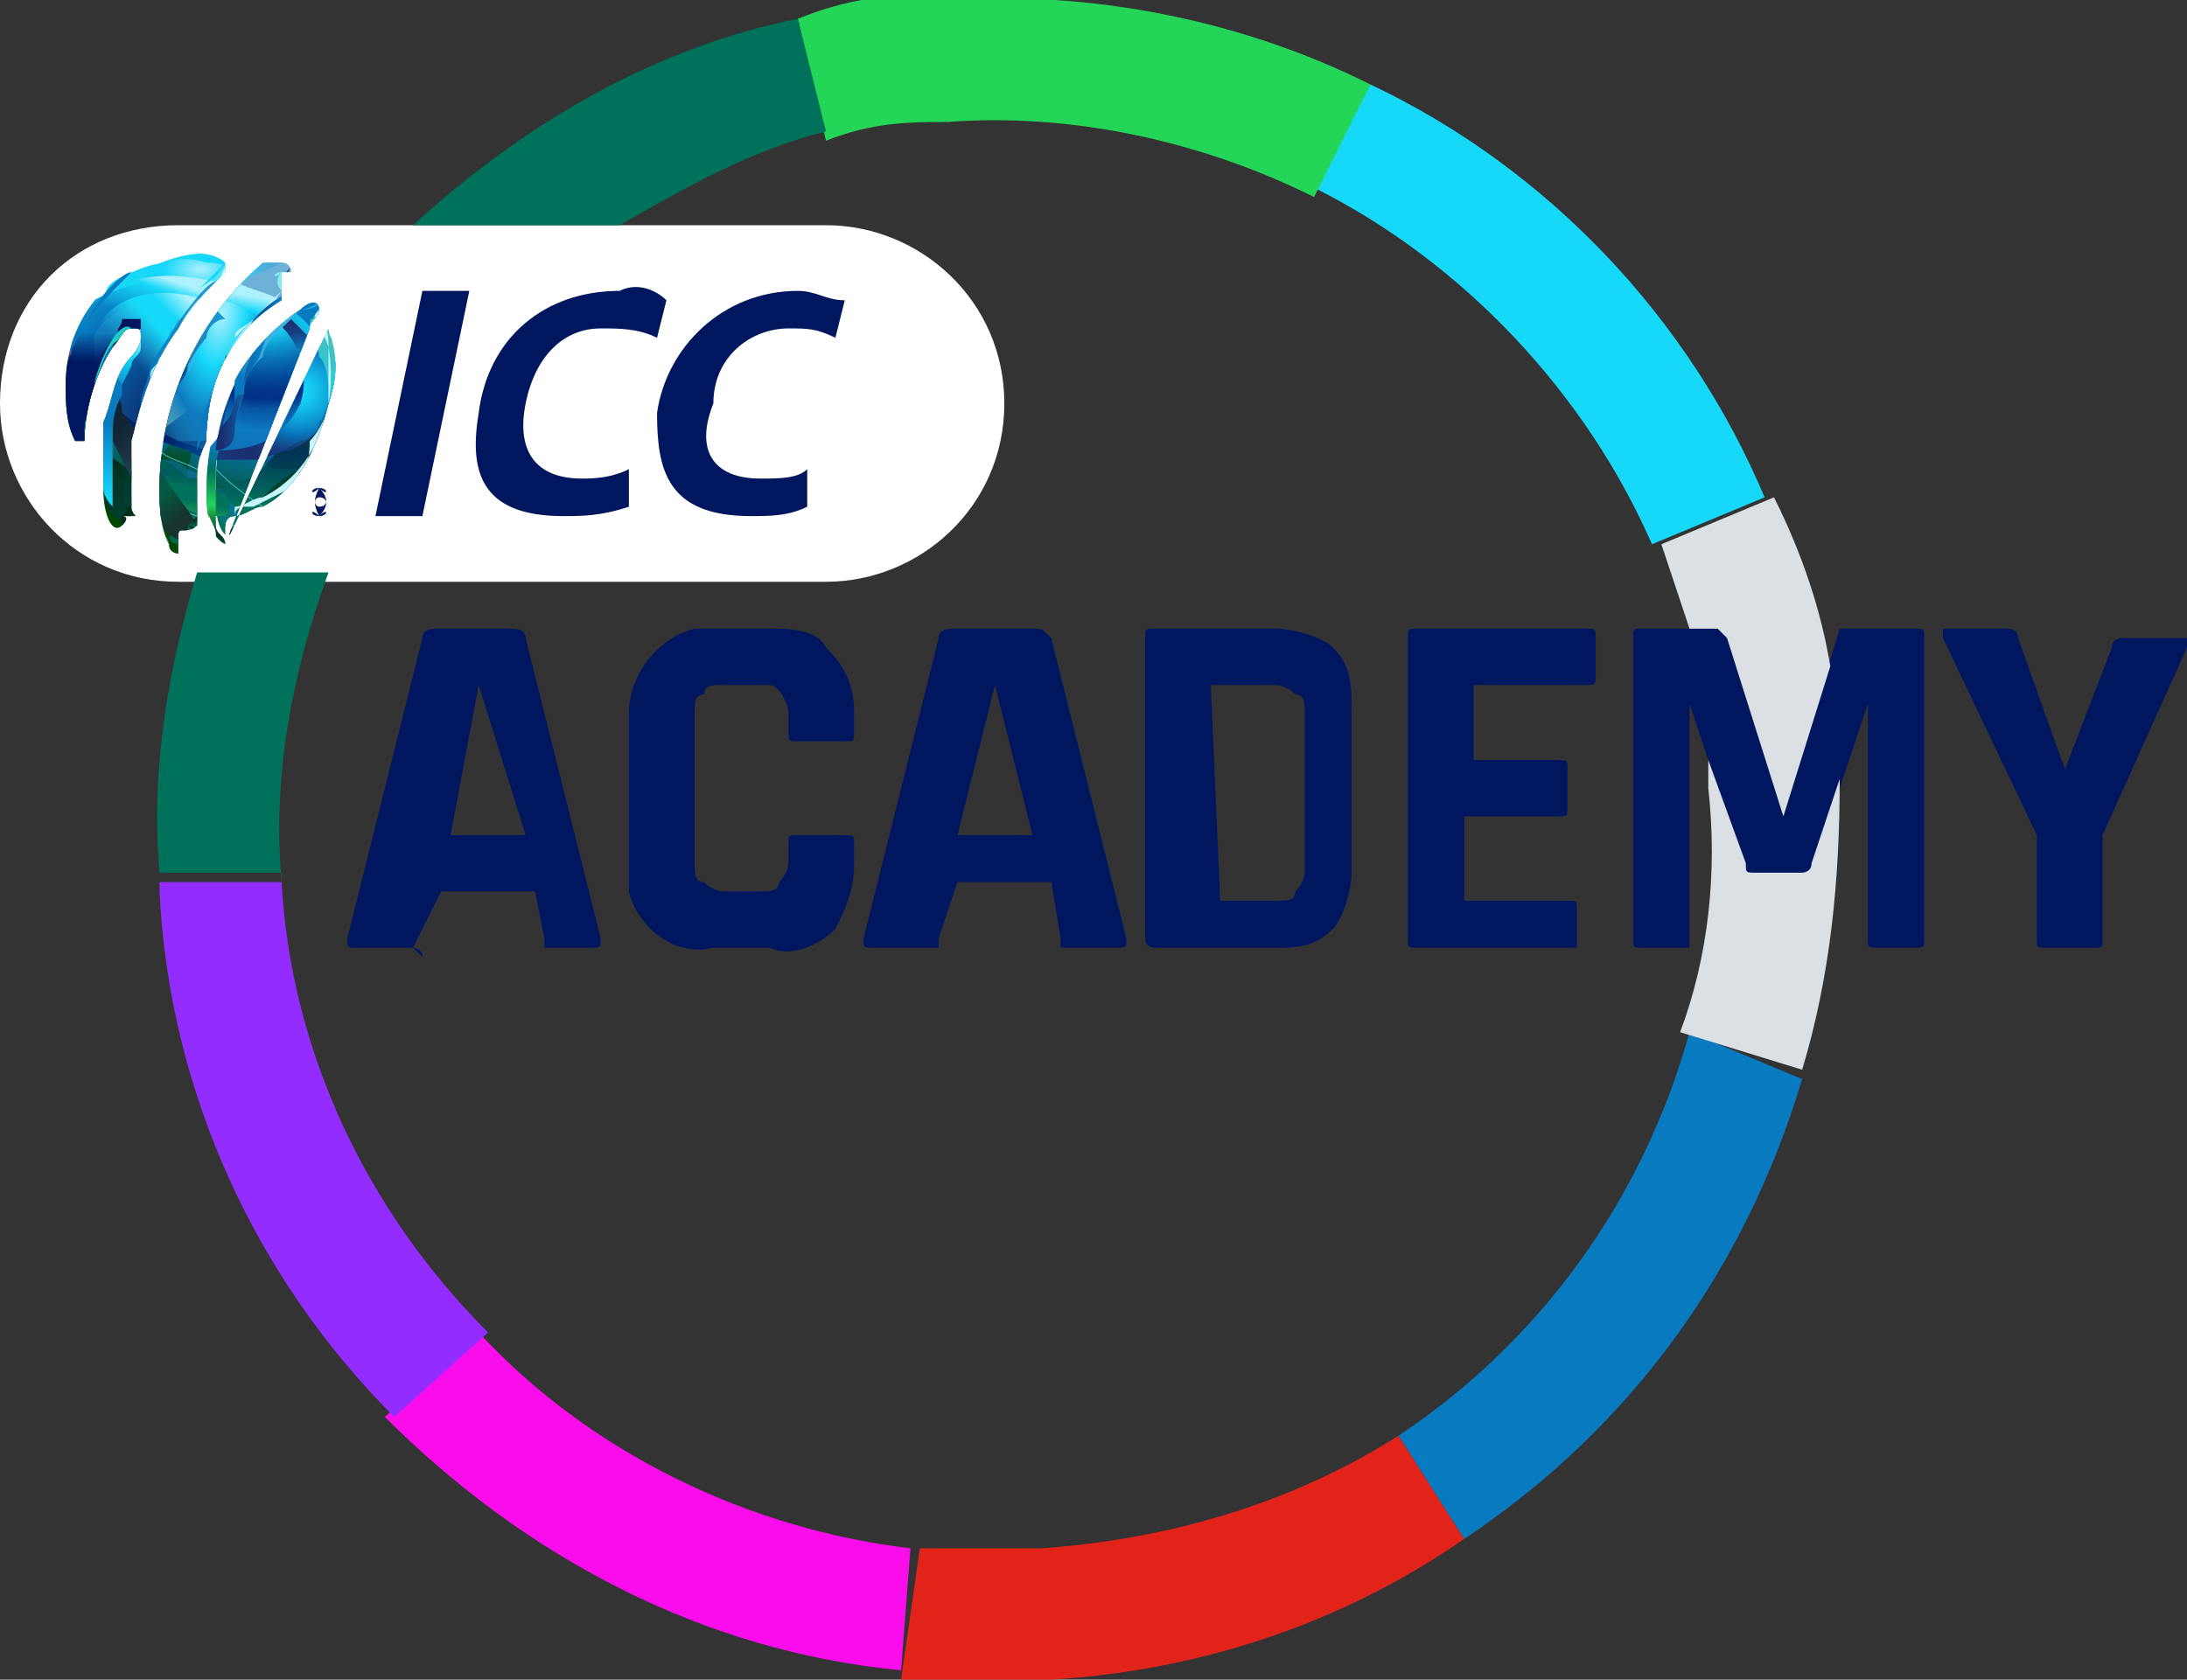 <?xml version="1.0" encoding="utf-8"?>
<!-- Generator: Adobe Illustrator 25.2.3, SVG Export Plug-In . SVG Version: 6.00 Build 0)  -->
<svg version="1.1" id="Layer_1" xmlns="http://www.w3.org/2000/svg" xmlns:xlink="http://www.w3.org/1999/xlink" x="0px" y="0px"
	 viewBox="0 0 23.3 17.9" style="enable-background:new 0 0 23.3 17.9;" xml:space="preserve">
<rect x="0" y="0" width="23.3" height="17.9" fill="#333333" stroke="none"/>
<style type="text/css">
	.st0{fill:#00175F;}
	.st1{fill:#FFFFFF;}
	.st2{clip-path:url(#SVGID_2_);}
	.st3{fill:url(#Path-2_1_);}
	.st4{fill:url(#SVGID_3_);}
	.st5{fill:url(#SVGID_4_);}
	.st6{fill:url(#Path-5_1_);}
	.st7{fill:url(#Path-6_1_);}
	.st8{fill:url(#Path-7_1_);}
	.st9{fill:url(#SVGID_5_);}
	.st10{fill:url(#SVGID_6_);}
	.st11{fill:url(#SVGID_7_);}
	.st12{fill:url(#SVGID_8_);}
	.st13{opacity:0.18;}
	.st14{fill:url(#SVGID_9_);}
	.st15{fill:url(#SVGID_10_);}
	.st16{fill:url(#Path-14_1_);}
	.st17{opacity:0.59;}
	.st18{fill:url(#SVGID_11_);}
	.st19{fill:url(#SVGID_12_);}
	.st20{fill:url(#SVGID_13_);}
	.st21{fill:url(#SVGID_14_);}
	.st22{fill:url(#SVGID_15_);}
	.st23{fill:#272E69;}
	.st24{fill:url(#SVGID_16_);}
	.st25{fill:url(#SVGID_17_);}
	.st26{fill:#1CCEC8;}
	.st27{fill:url(#SVGID_18_);}
	.st28{fill:#087ABF;}
	.st29{opacity:0.31;fill:url(#Path-27_1_);enable-background:new    ;}
	.st30{opacity:0.5;}
	.st31{fill:url(#SVGID_19_);}
	.st32{opacity:0.3;}
	.st33{fill:url(#SVGID_20_);}
	.st34{fill:none;stroke:#44BEBE;stroke-width:1.000000e-02;stroke-miterlimit:10;}
	.st35{fill:url(#SVGID_21_);}
	.st36{opacity:0.24;}
	.st37{fill:url(#SVGID_22_);}
	.st38{opacity:0.92;fill:url(#Path-33_1_);enable-background:new    ;}
	.st39{fill:url(#SVGID_23_);}
	.st40{fill:url(#SVGID_24_);}
	.st41{fill:url(#SVGID_25_);}
	.st42{opacity:0.64;}
	.st43{fill:url(#SVGID_26_);}
	.st44{fill:#16D8F8;}
	.st45{fill:url(#SVGID_27_);}
	.st46{fill:url(#SVGID_28_);}
	.st47{fill:url(#SVGID_29_);}
	.st48{fill:url(#SVGID_30_);}
	.st49{clip-path:url(#SVGID_33_);}
	.st50{clip-path:url(#SVGID_34_);}
	.st51{fill:url(#SVGID_35_);}
	.st52{fill:#B5EEF4;}
	.st53{fill:url(#SVGID_36_);}
	.st54{fill:url(#SVGID_37_);}
	.st55{fill:url(#SVGID_38_);}
	.st56{opacity:0.32;}
	.st57{fill:url(#SVGID_39_);}
	.st58{fill:url(#SVGID_40_);}
	.st59{fill:url(#SVGID_41_);}
	.st60{fill:url(#SVGID_42_);}
	.st61{fill:url(#SVGID_43_);}
	.st62{fill:url(#SVGID_44_);}
	.st63{fill:url(#SVGID_45_);}
	.st64{fill:#002C28;}
	.st65{fill:url(#SVGID_46_);}
	.st66{fill:url(#SVGID_47_);}
	.st67{fill:url(#SVGID_48_);}
	.st68{fill:url(#SVGID_49_);}
	.st69{fill:url(#Path-60_1_);}
	.st70{fill:url(#Path-61_1_);}
	.st71{fill:url(#SVGID_50_);}
	.st72{fill:url(#SVGID_51_);}
	.st73{fill:url(#SVGID_52_);}
	.st74{fill:url(#SVGID_53_);}
	.st75{clip-path:url(#SVGID_56_);}
	.st76{clip-path:url(#SVGID_57_);}
	.st77{fill:url(#SVGID_58_);}
	.st78{clip-path:url(#SVGID_61_);}
	.st79{clip-path:url(#SVGID_62_);}
	.st80{fill:url(#SVGID_63_);}
	.st81{fill:url(#SVGID_64_);}
	.st82{fill:url(#SVGID_65_);}
	.st83{fill:url(#SVGID_66_);}
	.st84{fill:url(#SVGID_67_);}
	.st85{opacity:0.68;fill:url(#Path-72_1_);enable-background:new    ;}
	.st86{fill:url(#SVGID_68_);}
	.st87{fill:#013F30;}
	.st88{fill:url(#SVGID_69_);}
	.st89{fill:url(#SVGID_70_);}
	.st90{clip-path:url(#SVGID_73_);}
	.st91{clip-path:url(#SVGID_74_);}
	.st92{fill:url(#SVGID_75_);}
	.st93{clip-path:url(#SVGID_78_);}
	.st94{clip-path:url(#SVGID_79_);}
	.st95{fill:#B0EDF4;}
	.st96{clip-path:url(#SVGID_82_);}
	.st97{clip-path:url(#SVGID_83_);}
	.st98{fill:#BAEEF4;}
	.st99{fill:url(#SVGID_84_);}
	.st100{clip-path:url(#SVGID_87_);}
	.st101{clip-path:url(#SVGID_88_);}
	.st102{fill:url(#SVGID_89_);}
	.st103{clip-path:url(#SVGID_92_);}
	.st104{clip-path:url(#SVGID_93_);}
	.st105{fill:url(#SVGID_94_);}
	.st106{opacity:0.47;}
	.st107{fill:url(#SVGID_95_);}
	.st108{clip-path:url(#SVGID_98_);}
	.st109{clip-path:url(#SVGID_99_);}
	.st110{fill:url(#SVGID_100_);}
	.st111{opacity:0.1;}
	.st112{opacity:0.35;}
	.st113{clip-path:url(#SVGID_174_);}
	.st114{fill:url(#Path-85_1_);}
	.st115{fill:url(#Path-86_1_);}
	.st116{fill:url(#Path-87_1_);}
	.st117{fill:#FA0CEB;}
	.st118{fill:#E2231A;}
	.st119{fill:#087AC0;}
	.st120{fill:#16D9F9;}
	.st121{fill:#24D657;}
	.st122{fill:#932CFF;}
	.st123{fill:#00725B;}
	.st124{fill:#DBE0E4;}
</style>
<g id="Layer_2_1_">
	<g id="Layer_23">
		<g>
			<g>
				<g>
					<path class="st0" d="M4.4,10.1H3.8c-0.1,0-0.1,0-0.1-0.1l0.8-3.2c0-0.1,0.1-0.1,0.2-0.1h0.7c0.1,0,0.2,0,0.2,0.1L6.4,10
						c0,0.1,0,0.1-0.1,0.1H5.9H5.8V10L5.7,9.5h-1L4.4,10.1l0.1,0.1C4.5,10.1,4.4,10.1,4.4,10.1z M5.1,7.3L4.8,8.9h0.8L5.1,7.3
						L5.1,7.3z"/>
					<path class="st0" d="M8.2,10.1H7.6c-0.4,0.1-0.8-0.2-0.9-0.6c0-0.1,0-0.1,0-0.2V7.6c0-0.4,0.3-0.8,0.7-0.9c0.1,0,0.1,0,0.2,0
						h0.6c0.2,0,0.5,0,0.6,0.2C9,7.1,9.1,7.3,9.1,7.6v0.2c0,0.1,0,0.1-0.1,0.1l0,0H8.5c-0.1,0-0.1,0-0.1-0.1V7.6
						c0-0.1-0.1-0.3-0.2-0.3H8.1H7.7c-0.1,0-0.2,0-0.2,0.1c-0.1,0-0.1,0.1-0.1,0.2v1.6c0,0.1,0,0.2,0.1,0.2c0.1,0.1,0.2,0.1,0.2,0.1
						h0.4c0.1,0,0.2,0,0.2-0.1c0.1-0.1,0.1-0.2,0.1-0.2V9c0-0.1,0-0.1,0.1-0.1H9c0.1,0,0.1,0,0.1,0.1l0,0v0.2c0,0.3-0.1,0.5-0.2,0.7
						C8.7,10.1,8.4,10.2,8.2,10.1z"/>
					<path class="st0" d="M9.8,10.1H9.3c-0.1,0-0.1,0-0.1-0.1L10,6.8c0-0.1,0.1-0.1,0.2-0.1H11c0.1,0,0.1,0,0.2,0.1L12,10
						c0,0.1,0,0.1-0.1,0.1h-0.5h-0.1V10l-0.1-0.6h-1L10,10v0.1C10,10.1,9.9,10.1,9.8,10.1z M10.6,7.3l-0.4,1.6H11L10.6,7.3L10.6,7.3
						z"/>
					<path class="st0" d="M12.2,10V6.8c0-0.1,0-0.1,0.1-0.1h1.3c0.2,0,0.5,0.1,0.6,0.2c0.2,0.2,0.2,0.4,0.2,0.7v1.7
						c0,0.2-0.1,0.5-0.2,0.6c-0.2,0.2-0.4,0.2-0.6,0.2h-1.3C12.3,10.1,12.2,10.1,12.2,10z M13,9.6h0.6c0.1,0,0.2,0,0.2-0.1
						c0.1-0.1,0.1-0.2,0.1-0.2V7.6c0-0.1,0-0.2-0.1-0.2c-0.1-0.1-0.2-0.1-0.2-0.1H13h-0.1l0,0L13,9.6C12.9,9.5,13,9.6,13,9.6L13,9.6
						z"/>
					<path class="st0" d="M16.9,10.1h-1.8c-0.1,0-0.1,0-0.1-0.1l0,0V6.8c0-0.1,0-0.1,0.1-0.1l0,0h1.8c0.1,0,0.1,0,0.1,0.1l0,0v0.4
						c0,0.1,0,0.1-0.1,0.1l0,0h-1.1h-0.1l0,0V8v0.1l0,0h0.9c0.1,0,0.1,0,0.1,0.1l0,0v0.4c0,0.1,0,0.1-0.1,0.1l0,0h-0.9h-0.1l0,0v0.8
						v0.1l0,0h1.1c0.1,0,0.1,0,0.1,0.1l0,0v0.4C17,10.1,16.9,10.1,16.9,10.1L16.9,10.1z"/>
					<path class="st0" d="M19.6,6.7h0.8c0.1,0,0.1,0,0.1,0.1V10c0,0.1,0,0.1-0.1,0.1H20c-0.1,0-0.1,0-0.1-0.1l0,0V7.5l0,0l-0.6,1.8
						c0,0.1-0.1,0.1-0.1,0.1h-0.5c-0.1,0-0.1,0-0.1-0.1L18,7.5l0,0V10v0.1c0,0,0,0-0.1,0h-0.4c-0.1,0-0.1,0-0.1-0.1V6.8
						c0-0.1,0-0.1,0.1-0.1h0.8c0,0,0.1,0,0.1,0.1L19,8.7l0,0L19.6,6.7C19.5,6.8,19.6,6.7,19.6,6.7z"/>
					<path class="st0" d="M22.3,10.1h-0.5c-0.1,0-0.1,0-0.1-0.1l0,0V8.9l-1-2.1V6.7c0,0,0,0,0.1,0h0.6c0,0,0.1,0,0.1,0.1L22,8.2l0,0
						l0.5-1.3c0-0.1,0.1-0.1,0.1-0.1h0.6c0,0,0,0,0.1,0v0.1l-0.9,2V10C22.4,10.1,22.4,10.1,22.3,10.1L22.3,10.1z"/>
				</g>
				<path class="st1" d="M8.8,2.4H1.9C0.8,2.4,0,3.2,0,4.3c0,1,0.8,1.9,1.9,1.9h6.9c1,0,1.9-0.8,1.9-1.9S9.8,2.4,8.8,2.4z"/>
				<g>
					<g>
						<g>
							<defs>
								<path id="SVGID_1_" d="M3,3.2L3,3.2V2.9h0.1l0,0c0,0,0-0.1-0.1-0.1s-0.1,0-0.2,0C2.1,3.4,1.7,4.3,1.7,5.2
									c0,0.2,0,0.4,0.1,0.6c0,0.1,0.1,0.1,0.1,0.1s0,0,0-0.1V5.7c0-0.1,0.1,0,0.2-0.1V5.5c0-0.1,0-0.2,0-0.3c0-0.2,0-0.3,0.1-0.5
									C2.2,4,2.5,3.5,3,3.2z M3.3,3.5L3.3,3.5L3.3,3.5c0-0.1,0.1-0.1,0.1-0.2s-0.1-0.1-0.2,0c-0.6,0.4-1,1.1-1,1.9
									c0,0.2,0,0.5,0.2,0.6 M2.4,5.8L2.4,5.8c0-0.1,0-0.1,0-0.2c0,0,0-0.1,0.1-0.1s0.2-0.1,0.3-0.1c0.4-0.2,0.6-0.7,0.7-1.1
									c0.1-0.3,0.1-0.5,0-0.8L2.4,5.8z M1.9,3.5C2,3.3,2.2,3.1,2.4,2.9V2.8c0,0-0.1-0.1-0.3-0.1c-0.8,0-1.4,0.6-1.4,1.4
									c0,0.2,0,0.4,0.1,0.6c0,0,0,0,0.1,0l0,0c0-0.3,0.1-0.7,0.3-1c0.1-0.1,0.1-0.2,0.2-0.2s0.1,0,0.1,0.1S1.4,3.8,1.4,3.8
									C1.2,4,1.2,4.3,1.1,4.5c0,0.2,0,0.4,0,0.7c0,0.3,0.1,0.5,0.2,0.4s0-0.1,0-0.1l0,0c0,0,0,0,0.1,0s0,0,0-0.1
									c0-0.2,0-0.4,0-0.7C1.5,4.3,1.6,3.9,1.9,3.5L1.9,3.5z"/>
							</defs>
							<clipPath id="SVGID_2_">
								<use xlink:href="#SVGID_1_"  style="overflow:visible;"/>
							</clipPath>
							<g class="st2">
								
									<linearGradient id="Path-2_1_" gradientUnits="userSpaceOnUse" x1="2.661" y1="1902.24" x2="1.841" y2="1905.86" gradientTransform="matrix(1 0 0 1 0 -1900)">
									<stop  offset="0.18" style="stop-color:#16D8F8"/>
									<stop  offset="0.47" style="stop-color:#00725B"/>
									<stop  offset="0.62" style="stop-color:#087ABF"/>
									<stop  offset="0.92" style="stop-color:#004700"/>
								</linearGradient>
								<path id="Path-2" class="st3" d="M3.4,3.4L3.4,3.4C3.4,3.4,3.5,3.4,3.4,3.4c0.1-0.2,0.1-0.2,0-0.2H3.3
									C2.9,3.4,2.6,3.7,2.5,4.1c-0.1,0.3-0.2,0.7-0.2,1c0,0.2,0,0.5,0.2,0.6h0.1c0,0,0,0,0.1-0.1c0-0.1,0-0.1,0-0.2s0,0,0-0.1
									L3,5.2C3.4,4.9,3.7,4.5,3.7,4C3.6,4,3.5,3.7,3.4,3.4z M1.9,3.5c0.2-0.2,0.3-0.4,0.5-0.6l0.1-0.1c0-0.1-0.2-0.1-0.3-0.1
									c-0.4,0-0.7,0.2-1,0.4c-0.3,0.3-0.4,0.6-0.4,1c0,0.2,0,0.4,0.1,0.6c0,0,0,0.1,0.1,0.1c0,0,0.1,0,0.1-0.1
									c0-0.3,0.1-0.7,0.3-1c0-0.1,0.1-0.2,0.2-0.2S1.4,3.7,1.4,3.8l0,0C1.3,4,1.2,4.2,1.1,4.5l0,0c0,0.2,0,0.4,0,0.7
									c0,0.3,0.1,0.5,0.2,0.5h0.1V5.6l0,0l0,0l0,0c0,0,0,0,0.1,0c0.1-0.1,0-0.2,0.1-0.8C1.6,4.3,1.7,3.9,1.9,3.5z M2.2,4.6
									c0.1-0.5,0.4-1,0.8-1.4V3.1C3,3,2.9,3,2.9,3l0.2-0.1c0,0,0,0,0-0.1l0,0H3l0,0c-0.1,0-0.1,0-0.2,0C2.4,3,2.1,3.4,2,3.8
									C1.8,4.2,1.6,4.7,1.6,5.2c0,0.2,0,0.4,0.1,0.6c0.1,0.1,0.1,0.1,0.2,0.1l0,0c0,0,0,0,0.1,0c0,0,0.1,0,0.1-0.1s0-0.1-0.1-0.1
									V5.6l0,0h0.1c0,0,0-0.1,0-0.2s0-0.2,0-0.3C2.1,5,2.2,4.8,2.2,4.6z"/>
								<g id="Path-3">
									<g>
										
											<linearGradient id="SVGID_3_" gradientUnits="userSpaceOnUse" x1="0.735" y1="1904.633" x2="1.145" y2="1903.644" gradientTransform="matrix(1 0 0 1 0 -1900)">
											<stop  offset="5.000000e-02" style="stop-color:#00735C"/>
											<stop  offset="0.32" style="stop-color:#1A456A"/>
											<stop  offset="0.5" style="stop-color:#222559"/>
											<stop  offset="1" style="stop-color:#21619C"/>
										</linearGradient>
										<path class="st4" d="M0.9,3.6L0.9,3.6C0.7,3.8,0.7,3.9,0.7,4.1s0,0.4,0.1,0.6c0,0,0,0.1,0.1,0.1c0,0,0.1,0,0.1-0.1l0,0
											c0-0.3,0.1-0.5,0.1-0.8C1.1,3.7,1,3.6,0.9,3.6z"/>
									</g>
								</g>
								<g id="Path-4">
									<g>
										
											<radialGradient id="SVGID_4_" cx="-1979.044" cy="-8496.566" r="0.55" gradientTransform="matrix(-0.692 0.576 -0.205 -0.246 -3107.997 -946.621)" gradientUnits="userSpaceOnUse">
											<stop  offset="0" style="stop-color:#00175F"/>
											<stop  offset="1" style="stop-color:#16D8F8"/>
										</radialGradient>
										<path class="st5" d="M1.1,3.3c0,0.1,0.2,0,0.4-0.2s0.1-0.2,0.2-0.2s0.1-0.1,0.1-0.1l0,0C1.6,2.8,1.4,2.9,1.2,3
											C1.1,3.1,1.1,3.2,1.1,3.3z"/>
									</g>
								</g>
								
									<linearGradient id="Path-5_1_" gradientUnits="userSpaceOnUse" x1="-235.878" y1="1716.864" x2="-235.968" y2="1717.584" gradientTransform="matrix(1.15 0 0 1.25 273.2 -2141.695)">
									<stop  offset="0.13" style="stop-color:#087ABF"/>
									<stop  offset="0.54" style="stop-color:#004F2E"/>
								</linearGradient>
								<path id="Path-5" class="st6" d="M1.9,5.7L1.9,5.7C1.9,5.6,2,5.6,2,5.6V5.5c0-0.1,0-0.2,0-0.3C2,5,2,4.9,2.1,4.7l0,0
									C2.1,4.6,2,4.6,2,4.6c-0.1,0-0.2,0.1-0.3,0.3s0,0.3,0,0.4v0.2C1.7,5.5,1.8,5.6,1.9,5.7z"/>
								
									<radialGradient id="Path-6_1_" cx="138.43" cy="1193.44" r="0.65" gradientTransform="matrix(1.02 7.000000e-02 -9.000000e-02 1.34 -31.175 -1605.159)" gradientUnits="userSpaceOnUse">
									<stop  offset="6.000000e-02" style="stop-color:#0E7ABF"/>
									<stop  offset="0.24" style="stop-color:#272E69"/>
									<stop  offset="0.57" style="stop-color:#26316A"/>
									<stop  offset="0.85" style="stop-color:#0D6762"/>
									<stop  offset="1" style="stop-color:#00735C;stop-opacity:0"/>
								</radialGradient>
								<path id="Path-6" class="st7" d="M2.5,4.8L3,5.2c0,0,0.2-0.1,0.3-0.2c0.1-0.2,0.2-0.4,0.2-0.6L3.1,4.7L2.5,4.8z"/>
								
									<radialGradient id="Path-7_1_" cx="414.599" cy="-313.384" r="0.52" gradientTransform="matrix(0.33 0.71 -1.03 0.46 -458.213 -147.763)" gradientUnits="userSpaceOnUse">
									<stop  offset="0.18" style="stop-color:#ADF1FD"/>
									<stop  offset="0.61" style="stop-color:#16D8F8"/>
									<stop  offset="0.99" style="stop-color:#087ABF"/>
								</radialGradient>
								<path id="Path-7" class="st8" d="M3.1,3.6c0.1,0.2,0.3,0.3,0.4,0.3l0,0c0-0.1-0.1-0.3-0.2-0.4V3.4l0,0c0,0,0.1,0,0.1-0.1
									s-0.1-0.1-0.2,0C3.1,3.3,3,3.4,3,3.4C3,3.5,3,3.6,3.1,3.6z"/>
								<g id="Path-8">
									<g>
										
											<linearGradient id="SVGID_5_" gradientUnits="userSpaceOnUse" x1="2.7" y1="1904.139" x2="2.7" y2="1905.759" gradientTransform="matrix(1 0 0 1 0 -1900)">
											<stop  offset="8.000000e-02" style="stop-color:#102447"/>
											<stop  offset="0.25" style="stop-color:#213C4C"/>
											<stop  offset="0.44" style="stop-color:#003C5B"/>
											<stop  offset="0.78" style="stop-color:#00725B"/>
										</linearGradient>
										<path class="st9" d="M3.5,4.2C3.4,4.1,3.1,4.7,2.7,5.1c-0.2,0-0.3,0.1-0.4,0.2c0,0.1,0,0.3,0.1,0.4h0.1h0.1l0,0
											c0,0,0,0,0-0.1l0.3-0.1c0.4-0.2,0.6-0.6,0.7-1C3.6,4.4,3.6,4.3,3.5,4.2z M2.2,5.4H2L1.9,5.5c-0.1,0-0.1,0-0.1,0.1l0.1,0.1
											H2l0,0h0.1c0,0,0-0.1,0-0.2L2.2,5.4z"/>
									</g>
								</g>
								<g id="Path-9">
									<g>
										
											<radialGradient id="SVGID_6_" cx="479.709" cy="1220.323" r="2.09" gradientTransform="matrix(0.955 0.295 -0.307 0.994 -81.856 -1350.039)" gradientUnits="userSpaceOnUse">
											<stop  offset="6.000000e-02" style="stop-color:#00175F"/>
											<stop  offset="0.57" style="stop-color:#087ABF"/>
											<stop  offset="1" style="stop-color:#16D8F8"/>
										</radialGradient>
										<path class="st10" d="M3.1,3.3C2.8,3.5,2.6,3.8,2.5,4.1C2.4,4.3,2.3,4.6,2.3,4.9c0.6,0,1.1-0.2,1.2-0.6S3.4,3.5,3.1,3.3z
											 M2.4,3L2.4,3C1.8,2.9,1.4,3,1,3.2C0.9,3.3,0.9,3.4,0.8,3.5l0,0C0.7,3.8,0.8,4.1,1,4.3c0-0.2,0.1-0.4,0.2-0.6
											c0-0.1,0.1-0.2,0.2-0.2S1.3,3.7,1.3,3.8l0,0C1.2,4,1.1,4.2,1.1,4.4c0.1,0.1,0.3,0.2,0.4,0.3l0,0c0.1-0.4,0.2-0.8,0.4-1.1
											C2,3.4,2.2,3.2,2.4,3z M3,3.2C2.8,3.1,2.7,3.1,2.5,3C2.3,3.2,2.1,3.5,2,3.7C1.9,4,1.8,4.4,1.7,4.7L2,4.8l0.2,0.1V4.6
											C2.3,4.1,2.6,3.6,3,3.2z"/>
									</g>
								</g>
								<g id="Path-10">
									<g>
										
											<radialGradient id="SVGID_7_" cx="899.147" cy="-1434.689" r="1.75" gradientTransform="matrix(0.272 0.858 -0.934 0.296 -1581.382 -342.628)" gradientUnits="userSpaceOnUse">
											<stop  offset="0" style="stop-color:#16D8F8"/>
											<stop  offset="5.000000e-02" style="stop-color:#15D1F3"/>
											<stop  offset="0.12" style="stop-color:#12BCE7"/>
											<stop  offset="0.21" style="stop-color:#0D9AD3"/>
											<stop  offset="0.28" style="stop-color:#087ABF"/>
											<stop  offset="0.29" style="stop-color:#0A73B8"/>
											<stop  offset="0.35" style="stop-color:#115598"/>
											<stop  offset="0.4" style="stop-color:#163F81"/>
											<stop  offset="0.46" style="stop-color:#193274"/>
											<stop  offset="0.5" style="stop-color:#1A2E6F"/>
											<stop  offset="0.6" style="stop-color:#193374"/>
											<stop  offset="0.72" style="stop-color:#154284"/>
											<stop  offset="0.86" style="stop-color:#105A9D"/>
											<stop  offset="1" style="stop-color:#087ABF"/>
										</radialGradient>
										<path class="st11" d="M2.3,4.9c0.1,0,0.2,0,0.4,0c0.1,0,0.3-0.1,0.4-0.1c0.2-0.1,0.3-0.2,0.4-0.4c0.1-0.2,0.1-0.5-0.1-0.7
											C3.3,3.6,3.2,3.5,3.1,3.4l0,0C2.8,3.6,2.6,3.9,2.5,4.1C2.4,4.3,2.4,4.5,2.3,4.7l0,0C2.3,4.8,2.3,4.8,2.3,4.9z"/>
									</g>
								</g>
								<g id="Path-11">
									<g>
										
											<radialGradient id="SVGID_8_" cx="-3721.84" cy="-3582.017" r="0.92" gradientTransform="matrix(-1 0 0 -0.53 -3719.69 -1895.583)" gradientUnits="userSpaceOnUse">
											<stop  offset="0" style="stop-color:#ADF1FD"/>
											<stop  offset="0.43" style="stop-color:#16D8F8"/>
											<stop  offset="0.78" style="stop-color:#16D8F8;stop-opacity:0"/>
										</radialGradient>
										<path class="st12" d="M3,3L3,3c0.1-0.2,0-0.2,0-0.3c-0.1,0-0.1,0-0.2,0C2.6,2.9,2.4,3,2.2,3.2c0.2,0.1,0.5,0.1,0.7,0H3
											V3.1C3.1,3,3,3,3,3z M2.4,3L2.4,3c0.1-0.2-0.1-0.2-0.2-0.2c-0.3-0.1-0.5,0-0.7,0.1c0.2,0.2,0.4,0.3,0.6,0.4l0,0
											C2.2,3.1,2.3,3,2.4,3L2.4,3z"/>
									</g>
								</g>
								<g id="Path-12" class="st13">
									<g>
										
											<radialGradient id="SVGID_9_" cx="547.546" cy="1829.435" r="1.35" gradientTransform="matrix(0.937 0.349 -0.216 0.581 -115.792 -1249.994)" gradientUnits="userSpaceOnUse">
											<stop  offset="0.25" style="stop-color:#0E7ABF"/>
											<stop  offset="0.75" style="stop-color:#2FBDE3"/>
											<stop  offset="0.97" style="stop-color:#50C5E6"/>
										</radialGradient>
										<path class="st14" d="M2.3,3.2L2.3,3.2C2.2,3.4,2.1,3.6,2,3.7C1.9,4,1.8,4.3,1.7,4.6l0.2,0.1l0.3,0.1c0-0.1,0-0.1,0-0.2
											c0.1-0.4,0.3-0.9,0.6-1.2C2.6,3.3,2.5,3.3,2.3,3.2z M2.9,3.5L2.9,3.5C2.8,3.7,2.7,3.9,2.6,4.1C2.5,4.3,2.4,4.6,2.3,4.8
											h0.1C2.7,4.6,3,4.4,3.2,4.2C3.2,3.9,3.1,3.7,2.9,3.5z M2.2,3.2C1.6,3.1,1.1,3.3,1,3.6C1,3.8,1,4,1.1,4.1
											c0-0.2,0.1-0.3,0.2-0.4c0-0.1,0.1-0.2,0.2-0.2S1.4,3.7,1.3,3.7l0,0c0,0.2-0.1,0.4-0.1,0.6c0.1,0.1,0.2,0.2,0.4,0.3
											c0.1-0.4,0.2-0.7,0.4-1C2,3.4,2.1,3.3,2.2,3.2z"/>
									</g>
								</g>
								<g id="Path-13">
									<g>
										
											<radialGradient id="SVGID_10_" cx="329.719" cy="1900.57" r="6.13" gradientTransform="matrix(0.9 0 0 0.9 -293.93 -1707.686)" gradientUnits="userSpaceOnUse">
											<stop  offset="0.13" style="stop-color:#16D8F8"/>
											<stop  offset="0.13" style="stop-color:#15CFF2"/>
											<stop  offset="0.16" style="stop-color:#0D97CD"/>
											<stop  offset="0.19" style="stop-color:#086AAF"/>
											<stop  offset="0.22" style="stop-color:#034A9A"/>
											<stop  offset="0.24" style="stop-color:#01378D"/>
											<stop  offset="0.26" style="stop-color:#003088"/>
											<stop  offset="0.28" style="stop-color:#0755A3"/>
											<stop  offset="0.31" style="stop-color:#0C70B8"/>
											<stop  offset="0.32" style="stop-color:#0E7ABF"/>
											<stop  offset="0.5" style="stop-color:#0E539E"/>
										</radialGradient>
										<path class="st15" d="M3.2,4.3c0.1-0.3,0-0.7-0.3-0.9l0,0C2.8,3.6,2.6,3.8,2.5,4.1C2.4,4.3,2.4,4.5,2.3,4.8
											C2.7,4.8,3,4.7,3.2,4.3z"/>
									</g>
								</g>
								
									<radialGradient id="Path-14_1_" cx="-1556.709" cy="1872.296" r="0.21" gradientTransform="matrix(1.41 -1.55 1.36 1.23 -347.788 -4713.316)" gradientUnits="userSpaceOnUse">
									<stop  offset="9.000000e-02" style="stop-color:#ADF1FD"/>
									<stop  offset="0.72" style="stop-color:#16D8F8"/>
									<stop  offset="1" style="stop-color:#6DB1D9"/>
								</radialGradient>
								<path id="Path-14" class="st16" d="M2.5,3.4c0.1,0.1,0.1,0.1,0.2,0.1C2.8,3.4,2.9,3.3,3,3.2V3.1V2.9h0.1l0,0
									c0,0,0-0.1-0.1-0.1s-0.1,0-0.2,0C2.6,3,2.5,3.1,2.3,3.3C2.4,3.3,2.4,3.4,2.5,3.4z"/>
								<g id="Path-15" class="st17">
									<g>
										
											<radialGradient id="SVGID_11_" cx="-4406.463" cy="1456.796" r="0.42" gradientTransform="matrix(-0.463 -0.886 0.47 -0.245 -2723.814 -3543.139)" gradientUnits="userSpaceOnUse">
											<stop  offset="0" style="stop-color:#D3E6D3"/>
											<stop  offset="1" style="stop-color:#A9D5C7"/>
										</radialGradient>
										<path class="st18" d="M2.1,4.3L1.7,4.6c0-0.2,0.1-0.4,0.2-0.6L2.1,4.3z"/>
									</g>
								</g>
								<g id="Path-16">
									<g>
										
											<linearGradient id="SVGID_12_" gradientUnits="userSpaceOnUse" x1="2.591" y1="1903.605" x2="2.671" y2="1903.165" gradientTransform="matrix(1 0 0 1 0 -1900)">
											<stop  offset="2.000000e-02" style="stop-color:#16D8F8;stop-opacity:0"/>
											<stop  offset="0.14" style="stop-color:#16D8F8;stop-opacity:0.15"/>
											<stop  offset="0.37" style="stop-color:#087ABF"/>
											<stop  offset="0.66" style="stop-color:#16D8F8"/>
											<stop  offset="1" style="stop-color:#ADF1FD"/>
										</linearGradient>
										<path class="st19" d="M2.6,3.6L2.6,3.6C2.8,3.4,2.9,3.3,3,3.2C2.8,3.1,2.7,3.1,2.5,3C2.4,3.1,2.3,3.2,2.3,3.3
											C2.3,3.4,2.4,3.5,2.6,3.6z"/>
									</g>
								</g>
								<g id="Path-17">
									<g>
										
											<linearGradient id="SVGID_13_" gradientUnits="userSpaceOnUse" x1="1.722" y1="1902.954" x2="1.522" y2="1903.504" gradientTransform="matrix(1 0 0 1 0 -1900)">
											<stop  offset="0" style="stop-color:#ADF1FD"/>
											<stop  offset="0.23" style="stop-color:#16D8F8"/>
											<stop  offset="0.87" style="stop-color:#16D8F8;stop-opacity:0"/>
											<stop  offset="0.98" style="stop-color:#16D8F8;stop-opacity:0"/>
										</linearGradient>
										<path class="st20" d="M2.2,3.2C2.3,3.1,2.3,3.1,2.4,3H2.3C1.8,2.9,1.4,2.9,1,3.2C0.9,3.3,0.9,3.4,0.8,3.5l0,0
											c0,0.2,0.2,0.1,0.5,0h0.1l0,0C1.7,3.4,1.9,3.3,2.2,3.2L2.2,3.2z"/>
									</g>
								</g>
								<g id="Path-18">
									<g>
										
											<radialGradient id="SVGID_14_" cx="330.862" cy="752.491" r="0.81" gradientTransform="matrix(0.98 0.18 -0.38 2.01 -35.933 -1568.699)" gradientUnits="userSpaceOnUse">
											<stop  offset="0" style="stop-color:#ADF1FD"/>
											<stop  offset="0.33" style="stop-color:#16D8F8"/>
											<stop  offset="0.66" style="stop-color:#0E7ABF"/>
											<stop  offset="0.98" style="stop-color:#28B2DC;stop-opacity:0"/>
										</radialGradient>
										<path class="st21" d="M1.9,4.7L1.7,4.6C1.8,4.3,1.9,4,2,3.7c0.1-0.2,0.2-0.4,0.3-0.5l0,0c0.2,0,0.3,0.1,0.5,0.2
											C2.5,3.8,2.3,4.2,2.2,4.6v0.1L1.9,4.7z"/>
									</g>
								</g>
								<g id="Path-19">
									<g>
										
											<linearGradient id="SVGID_15_" gradientUnits="userSpaceOnUse" x1="1.204" y1="1904.122" x2="2.084" y2="1903.272" gradientTransform="matrix(1 0 0 1 0 -1900)">
											<stop  offset="0.29" style="stop-color:#2FBDE3;stop-opacity:0"/>
											<stop  offset="0.63" style="stop-color:#16D8F8"/>
											<stop  offset="0.8" style="stop-color:#16D8F8"/>
											<stop  offset="1" style="stop-color:#ADF1FD"/>
										</linearGradient>
										<path class="st22" d="M1.2,4.3c0-0.2,0.1-0.3,0.2-0.5l0,0l0.1-0.2c0,0-0.2,0-0.3,0.1c0,0.1-0.1,0.3-0.1,0.4
											C1,4,1,3.8,1,3.6C1.1,3.2,1.6,3,2.2,3.2C2.1,3.3,2,3.4,1.9,3.5c-0.1,0.4-0.3,0.7-0.3,1l0,0C1.4,4.5,1.3,4.4,1.2,4.3z"/>
									</g>
								</g>
								<g id="Path-20">
									<g>
										<path class="st23" d="M1.4,3.4c0,0-0.1,0-0.1,0.1C1.1,3.7,1,3.9,1,4.1C0.9,4.4,0.9,4.6,0.9,4.8c0,0,0.1,0,0.1-0.1
											c0-0.3,0.1-0.7,0.3-1c0-0.1,0.1-0.1,0.1-0.2C1.4,3.5,1.5,3.5,1.4,3.4C1.5,3.4,1.5,3.4,1.4,3.4z"/>
									</g>
								</g>
								<g id="Path-21">
									<g>
										
											<linearGradient id="SVGID_16_" gradientUnits="userSpaceOnUse" x1="0.911" y1="1904.57" x2="0.981" y2="1903.55" gradientTransform="matrix(1 0 0 1 0 -1900)">
											<stop  offset="0.17" style="stop-color:#00175F"/>
											<stop  offset="0.68" style="stop-color:#00175F"/>
											<stop  offset="1" style="stop-color:#00175F;stop-opacity:0"/>
										</linearGradient>
										<path class="st24" d="M1,4.3c0,0.1,0,0.3,0,0.4c0,0,0,0.1-0.1,0.1l0,0c0,0-0.1,0-0.1-0.1C0.7,4.5,0.7,4.3,0.7,4.1
											c0-0.2,0-0.4,0.1-0.6c0.1,0,0.3,0,0.4,0C1.3,3.5,1.1,4.1,1,4.3z"/>
									</g>
								</g>
								<g id="Path-22">
									<g>
										
											<linearGradient id="SVGID_17_" gradientUnits="userSpaceOnUse" x1="0.972" y1="1904.675" x2="1.292" y2="1903.465" gradientTransform="matrix(1 0 0 1 0 -1900)">
											<stop  offset="0" style="stop-color:#00735C"/>
											<stop  offset="0.69" style="stop-color:#0E7ABF"/>
										</linearGradient>
										<path class="st25" d="M1.4,3.4C1.3,3.4,1.1,3.7,1,4.2C0.9,4.4,0.9,4.6,0.9,4.8V4.7c0-0.3,0.1-0.7,0.3-1
											C1.2,3.6,1.3,3.5,1.4,3.4C1.4,3.5,1.4,3.4,1.4,3.4z"/>
									</g>
								</g>
								<g id="Path-23">
									<g>
										<path class="st0" d="M1.5,3.6c0-0.1,0-0.1,0-0.2c-0.1,0-0.1,0-0.2,0c0,0.1-0.1,0.1,0,0.2S1.4,3.5,1.5,3.6
											C1.5,3.5,1.5,3.6,1.5,3.6L1.5,3.6z"/>
									</g>
								</g>
								<g id="Path-24">
									<g>
										<path class="st26" d="M1,4.1c0.1-0.4,0.3-0.7,0.4-0.6l0,0c0,0-0.1,0-0.1,0.1C1.1,3.7,1.1,3.9,1,4.1c0,0.2-0.1,0.3-0.1,0.5
											v0.1l0,0l0,0C0.9,4.5,1,4.3,1,4.1z"/>
									</g>
								</g>
								<g id="Path-25">
									<g>
										
											<linearGradient id="SVGID_18_" gradientUnits="userSpaceOnUse" x1="1.237" y1="1905.449" x2="1.267" y2="1905.189" gradientTransform="matrix(1 0 0 1 0 -1900)">
											<stop  offset="0" style="stop-color:#022F21"/>
											<stop  offset="0.9" style="stop-color:#022F21;stop-opacity:0.4"/>
										</linearGradient>
										<path class="st27" d="M1.1,5L1.1,5l0.2,0.6l0,0h0.1V5.5l0,0l0,0l0,0V5.3L1.1,5z"/>
									</g>
								</g>
								<g id="Path-26">
									<g>
										<path class="st28" d="M0.9,3.5C1,3.3,1.2,3.1,1.4,2.9C1.3,2.9,1,3.2,0.9,3.5C0.8,3.6,0.8,3.7,0.7,3.8v0.1V3.8
											C0.7,3.7,0.8,3.6,0.9,3.5z"/>
									</g>
								</g>
								
									<radialGradient id="Path-27_1_" cx="-4559.188" cy="-2490.735" r="0.48" gradientTransform="matrix(-0.794 -0.424 0.165 -0.309 -3206.92 -2695.894)" gradientUnits="userSpaceOnUse">
									<stop  offset="0.19" style="stop-color:#1CCEC8"/>
									<stop  offset="0.74" style="stop-color:#16D8F8"/>
									<stop  offset="0.97" style="stop-color:#087ABF"/>
								</radialGradient>
								<path id="Path-27" class="st29" d="M2.1,5.2c-0.1,0-0.2,0-0.2,0S2,5.3,2.1,5.4l0,0C2.1,5.4,2.1,5.3,2.1,5.2z M2.6,5.5
									C2.5,5.4,2.4,5.3,2.3,5.3l0,0c0,0.1,0,0.2,0.1,0.3c0,0,0.1,0,0.2,0l0,0C2.5,5.6,2.5,5.5,2.6,5.5L2.6,5.5z"/>
								<g id="Path-28" class="st30">
									<g>
										
											<radialGradient id="SVGID_19_" cx="-4510.943" cy="-2939.341" r="0.48" gradientTransform="matrix(-0.81 -0.39 0.14 -0.3 -3239.862 -2634.829)" gradientUnits="userSpaceOnUse">
											<stop  offset="0.19" style="stop-color:#AED5D6"/>
											<stop  offset="0.74" style="stop-color:#39BEC7"/>
											<stop  offset="0.97" style="stop-color:#0E7ABF"/>
										</radialGradient>
										<path class="st31" d="M2.2,5.3c0-0.1,0-0.1,0-0.2l0,0L2,5C1.9,4.9,1.8,4.9,1.7,4.9c0,0.1,0,0.2,0,0.2l0.2,0.1
											C2,5.3,2,5.3,2.2,5.3z"/>
									</g>
								</g>
								<g id="Path-29" class="st32">
									<g>
										
											<radialGradient id="SVGID_20_" cx="-5219.729" cy="373.219" r="0.39" gradientTransform="matrix(-0.59 -0.68 0.25 -0.21 -3168.815 -3467.193)" gradientUnits="userSpaceOnUse">
											<stop  offset="0.19" style="stop-color:#AED5D6"/>
											<stop  offset="0.74" style="stop-color:#39BEC7"/>
											<stop  offset="0.97" style="stop-color:#0E7ABF"/>
										</radialGradient>
										<path class="st33" d="M2.6,5.6L2.6,5.6c0-0.1-0.1-0.1-0.1-0.2C2.4,5.3,2.4,5.2,2.3,5.2C2.2,5.2,2.6,5.6,2.6,5.6z"/>
									</g>
								</g>
								<g id="Path-30">
									<g>
										<path class="st34" d="M1.7,4.8C1.8,4.9,1.9,4.9,2.1,5h0.1 M1.7,5.3l0.1,0.1l0.3,0.1 M1.5,4.7c-0.1,0-0.3-0.1-0.4,0
											 M1.1,4.9c0.1,0.2,0.3,0.3,0.4,0.4 M2.8,5.4L2.8,5.4C2.5,5.2,2.4,5.1,2.3,5 M2.4,5.6h0.2"/>
									</g>
								</g>
								<g id="Path-31">
									<g>
										
											<linearGradient id="SVGID_21_" gradientUnits="userSpaceOnUse" x1="1.822" y1="1905.484" x2="1.892" y2="1905.074" gradientTransform="matrix(1 0 0 1 0 -1900)">
											<stop  offset="0" style="stop-color:#249C57"/>
											<stop  offset="0.43" style="stop-color:#00725B"/>
											<stop  offset="0.75" style="stop-color:#00725B"/>
											<stop  offset="0.97" style="stop-color:#005F5B"/>
										</linearGradient>
										<path class="st35" d="M2.2,5.1L2.2,5.1H2C1.9,5,1.8,4.9,1.7,4.9c0,0.1,0,0.2,0,0.3v0.1l0.2,0.1l0.3,0.1V5.4
											C2.2,5.3,2.1,5.2,2.2,5.1z M1.3,4.9c0,0.1,0,0.2,0.2,0.3c0-0.1,0-0.2,0-0.3C1.4,4.9,1.4,4.9,1.3,4.9z M2.4,5.3
											c0,0-0.1-0.1-0.2-0.1c0,0.1,0,0.2,0,0.3c0.1,0,0.2,0,0.2,0S2.5,5.4,2.4,5.3z"/>
									</g>
								</g>
								<g id="Path-32" class="st36">
									<g>
										
											<linearGradient id="SVGID_22_" gradientUnits="userSpaceOnUse" x1="-663.978" y1="4670.028" x2="-663.668" y2="4669.299" gradientTransform="matrix(0.83 -0.4 0.16 0.33 -193.22 -1801.361)">
											<stop  offset="0.15" style="stop-color:#00175F"/>
											<stop  offset="0.93" style="stop-color:#061E3E"/>
										</linearGradient>
										<path class="st37" d="M3.5,4.3c0,0.1,0,0.6-0.3,0.7C3.1,5,3,5,2.9,5C2.8,4.9,2.7,4.9,2.7,4.9c0.2,0,0.3-0.1,0.5-0.2
											c0.1,0,0.2-0.1,0.2-0.2C3.5,4.4,3.5,4.2,3.5,4.3z"/>
									</g>
								</g>
								
									<linearGradient id="Path-33_1_" gradientUnits="userSpaceOnUse" x1="0.812" y1="1904.937" x2="2.292" y2="1905.897" gradientTransform="matrix(1 0 0 1 0 -1900)">
									<stop  offset="0.18" style="stop-color:#00270F"/>
									<stop  offset="0.29" style="stop-color:#003328"/>
									<stop  offset="0.82" style="stop-color:#00725B"/>
								</linearGradient>
								<path id="Path-33" class="st38" d="M1.8,5.7c0,0.1,0.1,0.1,0.1,0.1s0,0,0-0.1V5.6c0-0.1,0.1,0,0.1-0.1l0,0
									c0,0-0.2-0.1-0.3-0.2C1.7,5.4,1.7,5.6,1.8,5.7z M2.6,5.7L2.6,5.7L2.6,5.7L2.6,5.7L2.6,5.7L2.6,5.7 M2.6,5.8L2.6,5.8z
									 M1.5,5.1C1.4,5,1.2,4.9,1.1,4.8c0,0.1,0,0.2,0,0.3c0,0.3,0.1,0.5,0.2,0.4s0-0.1,0-0.1l0,0c0,0,0,0,0.1,0s0,0,0-0.1L1.5,5.1
									z"/>
								<g id="Path-34">
									<g>
										
											<linearGradient id="SVGID_23_" gradientUnits="userSpaceOnUse" x1="1.087" y1="1904.289" x2="2.307" y2="1905.769" gradientTransform="matrix(1 0 0 1 0 -1900)">
											<stop  offset="0.18" style="stop-color:#102434"/>
											<stop  offset="0.39" style="stop-color:#213C4C"/>
											<stop  offset="0.6" style="stop-color:#005C40"/>
											<stop  offset="0.78" style="stop-color:#19332F"/>
										</linearGradient>
										<path class="st39" d="M2.6,5.5L2.6,5.5L2.6,5.5z M1.3,4.4L1.3,4.4c0-0.2-0.1-0.2-0.1-0.2l0,0c0,0.1,0,0.2,0,0.2l0,0
											c0,0.1,0,0.2,0,0.3c0.1,0.2,0.2,0.4,0.3,0.6l0,0l0,0c0,0,0,0,0.1,0c0.1-0.1,0-0.1,0-0.6C1.4,4.6,1.4,4.5,1.3,4.4z
											 M2.6,5.6L2.6,5.6C2.5,5.7,2.4,5.7,2.4,5.7l0,0l0,0C2.5,5.6,2.5,5.6,2.6,5.6L2.6,5.6L2.6,5.6L2.6,5.6z M1.7,5
											c0,0.1,0,0.1,0,0.2c0,0.2,0,0.4,0.1,0.5L2,5.8V5.7l0,0V5.6l0,0h0.1l0,0C2,5.4,1.8,5.2,1.7,5L1.7,5z"/>
									</g>
								</g>
								<g id="Path-35">
									<g>
										
											<linearGradient id="SVGID_24_" gradientUnits="userSpaceOnUse" x1="1.591" y1="1905.386" x2="1.712" y2="1904.186" gradientTransform="matrix(1 0 0 1 0 -1900)">
											<stop  offset="0" style="stop-color:#468F5D"/>
											<stop  offset="0.21" style="stop-color:#308165"/>
											<stop  offset="0.41" style="stop-color:#3B9D9E"/>
											<stop  offset="0.52" style="stop-color:#3FA9B6"/>
											<stop  offset="0.58" style="stop-color:#39A9CC"/>
											<stop  offset="0.63" style="stop-color:#36A9D7"/>
											<stop  offset="0.68" style="stop-color:#329ED2"/>
											<stop  offset="0.74" style="stop-color:#309AD0"/>
											<stop  offset="1" style="stop-color:#47B4DD"/>
										</linearGradient>
										<path class="st40" d="M1.8,3.7C1.8,3.7,1.7,3.7,1.8,3.7C1.6,4,1.6,4.1,1.5,4.3c0,0.3-0.1,0.6-0.1,0.9v0.1l0,0l0,0
											c0.1-0.1,0-0.2,0.1-0.8c0.1-0.4,0.2-0.7,0.4-1.1H2C1.9,3.5,1.8,3.6,1.8,3.7z"/>
									</g>
								</g>
								<g id="Path-36">
									<g>
										
											<linearGradient id="SVGID_25_" gradientUnits="userSpaceOnUse" x1="53.371" y1="1796.922" x2="53.301" y2="1796.773" gradientTransform="matrix(0.999 5.442736e-02 -5.442736e-02 0.999 45.391 -1792.369)">
											<stop  offset="3.000000e-02" style="stop-color:#44BEBE"/>
											<stop  offset="0.97" style="stop-color:#44BEBE;stop-opacity:0"/>
										</linearGradient>
										<path class="st41" d="M0.9,4.5L0.9,4.5C0.8,4.6,0.8,4.6,0.8,4.7c0,0,0,0,0,0.1h0.1l0,0C0.9,4.7,0.9,4.6,0.9,4.5L0.9,4.5z"
											/>
									</g>
								</g>
								<g id="Path-37" class="st42">
									<g>
										
											<radialGradient id="SVGID_26_" cx="-1999.279" cy="-5008.503" r="0.95" gradientTransform="matrix(-0.75 0.662 -0.351 -0.397 -3254.577 -662.713)" gradientUnits="userSpaceOnUse">
											<stop  offset="0" style="stop-color:#1CCEC8"/>
											<stop  offset="1" style="stop-color:#00735C;stop-opacity:0"/>
										</radialGradient>
										<path class="st43" d="M1,4.1v0.3c0,0.1,0,0.2,0,0.3c0,0,0,0.1-0.1,0.1l0,0c0,0-0.1,0-0.1-0.1C0.7,4.6,0.7,4.5,0.7,4.3
											C0.8,4.2,0.9,4.1,1,4.1L1,4.1z"/>
									</g>
								</g>
								<path id="Path-38" class="st44" d="M2.4,2.8L2.4,2.8L2.2,3L2.1,3.1l0,0C2.2,3,2.3,3,2.4,2.8C2.4,2.9,2.4,2.8,2.4,2.8
									S2.3,2.7,2.2,2.7L2.4,2.8C2.3,2.7,2.4,2.7,2.4,2.8C2.4,2.7,2.4,2.8,2.4,2.8z"/>
								<g id="Path-39">
									<g>
										
											<linearGradient id="SVGID_27_" gradientUnits="userSpaceOnUse" x1="2.311" y1="1903.053" x2="2.521" y2="1902.783" gradientTransform="matrix(1 0 0 1 0 -1900)">
											<stop  offset="5.000000e-02" style="stop-color:#ADF1FD"/>
											<stop  offset="0.44" style="stop-color:#E8FBFE"/>
											<stop  offset="0.93" style="stop-color:#16D8F8"/>
										</linearGradient>
										<path class="st45" d="M2.4,2.8L2.4,2.8L2.4,2.8L2.4,2.8V3c0,0,0,0-0.1,0.1L2.2,3.2l0,0l0,0l0.1-0.1C2.3,3,2.4,2.9,2.4,2.8
											L2.4,2.8z"/>
									</g>
								</g>
								<g id="Path-40">
									<g>
										
											<radialGradient id="SVGID_28_" cx="958" cy="81.675" r="0.27" gradientTransform="matrix(0.84 0.33 -1.39 3.47 -688.784 -595.47)" gradientUnits="userSpaceOnUse">
											<stop  offset="0.91" style="stop-color:#00175F"/>
											<stop  offset="1" style="stop-color:#087ABF;stop-opacity:0.8"/>
										</radialGradient>
										<path class="st46" d="M1.6,3.9c0,0.1-0.1,0.3-0.1,0.4c0,0.2,0,0.4,0,0.6V5c0-0.1,0-0.3,0-0.4c0.1-0.4,0.2-0.7,0.4-1.1
											C2,3.3,2.1,3.2,2.3,3C2.2,3,1.9,3.4,1.6,3.9z"/>
									</g>
								</g>
								<g id="Path-41">
									<g>
										
											<radialGradient id="SVGID_29_" cx="787.622" cy="598.821" r="0.14" gradientTransform="matrix(0.71 0.44 -0.51 0.82 -252.661 -835.981)" gradientUnits="userSpaceOnUse">
											<stop  offset="0" style="stop-color:#66CBEC"/>
											<stop  offset="0.61" style="stop-color:#43C3ED"/>
											<stop  offset="1" style="stop-color:#26A8DE"/>
										</radialGradient>
										<path class="st47" d="M1.9,3.4L1.8,3.6C1.8,3.5,1.9,3.5,1.9,3.4L2,3.3L1.9,3.4z"/>
									</g>
								</g>
								<g id="Path-42">
									<g>
										
											<linearGradient id="SVGID_30_" gradientUnits="userSpaceOnUse" x1="2.95" y1="1903.039" x2="3.09" y2="1903.039" gradientTransform="matrix(1 0 0 1 0 -1900)">
											<stop  offset="0.72" style="stop-color:#8AEBFB"/>
											<stop  offset="0.76" style="stop-color:#86EAFB"/>
											<stop  offset="0.8" style="stop-color:#7BE9FB"/>
											<stop  offset="0.84" style="stop-color:#69E6FA"/>
											<stop  offset="0.87" style="stop-color:#4FE1F9"/>
											<stop  offset="0.91" style="stop-color:#2DDCF9"/>
											<stop  offset="0.93" style="stop-color:#16D8F8"/>
										</linearGradient>
										<path class="st48" d="M3,2.9C2.9,2.9,2.9,3,3,2.9C2.9,3,3,3.1,3,3.1l0,0c0,0,0,0,0-0.1s0,0,0,0l0,0C3,3,3.1,2.9,3,2.9z"/>
									</g>
								</g>
								<g id="Path-43">
									<g>
										<defs>
											<polygon id="SVGID_31_" points="1,0.9 2,0.9 1,1.9 											"/>
										</defs>
										<defs>
											<polygon id="SVGID_32_" points="-1,-1.1 -2,-1.1 -1,-2.1 											"/>
										</defs>
										<clipPath id="SVGID_33_">
											<use xlink:href="#SVGID_31_"  style="overflow:visible;"/>
										</clipPath>
										<clipPath id="SVGID_34_" class="st49">
											<use xlink:href="#SVGID_32_"  style="overflow:visible;"/>
										</clipPath>
										<g class="st50">
											
												<radialGradient id="SVGID_35_" cx="539.267" cy="1569.288" r="0" gradientTransform="matrix(0.87 0.23 -0.15 0.57 -232.269 -1015.086)" gradientUnits="userSpaceOnUse">
												<stop  offset="0" style="stop-color:#16D8F8"/>
												<stop  offset="0.99" style="stop-color:#88EBFB;stop-opacity:0.5"/>
											</radialGradient>
											<path class="st51" d="M1.5,3.4L1.5,3.4L1.5,3.4L1.5,3.4z"/>
										</g>
									</g>
								</g>
								<g id="Path-44">
									<g>
										<path class="st52" d="M2.4,2.9L2.2,3L2.4,2.9L2.4,2.9z"/>
									</g>
								</g>
								<g id="Path-45">
									<g>
										
											<linearGradient id="SVGID_36_" gradientUnits="userSpaceOnUse" x1="1.098" y1="1905.379" x2="1.308" y2="1903.809" gradientTransform="matrix(1 0 0 1 0 -1900)">
											<stop  offset="4.000000e-02" style="stop-color:#16D8F8"/>
											<stop  offset="0.55" style="stop-color:#087ABF"/>
											<stop  offset="1" style="stop-color:#087ABF"/>
										</linearGradient>
										<path class="st53" d="M1.2,5.4c0-0.2,0-0.5,0-0.7s0-0.3,0.1-0.5l0-0.3V3.8l0,0C1.2,4,1.2,4.3,1.1,4.5l0,0
											c0,0.2,0,0.4,0,0.7C1.1,5.2,1.1,5.3,1.2,5.4L1.2,5.4z"/>
									</g>
								</g>
								<g id="Path-46">
									<g>
										
											<linearGradient id="SVGID_37_" gradientUnits="userSpaceOnUse" x1="1.515" y1="1903.553" x2="1.245" y2="1904.223" gradientTransform="matrix(1 0 0 1 0 -1900)">
											<stop  offset="5.000000e-02" style="stop-color:#ADF1FD"/>
											<stop  offset="0.39" style="stop-color:#16D8F8"/>
											<stop  offset="1" style="stop-color:#087ABF"/>
										</linearGradient>
										<path class="st54" d="M1.3,4.1l0.1-0.2c0-0.1,0.1-0.1,0.1-0.2V3.6c0-0.1,0-0.1,0-0.1l0,0l0,0L1.4,3.7l0,0
											C1.3,3.9,1.2,4,1.3,4.1L1.3,4.1L1.3,4.1z"/>
									</g>
								</g>
								<g id="Path-47">
									<g>
										
											<linearGradient id="SVGID_38_" gradientUnits="userSpaceOnUse" x1="2.629" y1="1904.09" x2="3.589" y2="1903.27" gradientTransform="matrix(1 0 0 1 0 -1900)">
											<stop  offset="0" style="stop-color:#087ABF"/>
											<stop  offset="0.25" style="stop-color:#3BAEDF"/>
											<stop  offset="0.67" style="stop-color:#3DB8E5"/>
											<stop  offset="0.94" style="stop-color:#21A2DC"/>
										</linearGradient>
										<path class="st55" d="M2.5,4.5l0.1-0.3c0-0.2,0.1-0.3,0.2-0.4c0-0.1,0.1-0.2,0.2-0.3c0.1-0.1,0.2-0.2,0.3-0.3
											c0,0,0.1,0,0.2,0h0.1c0,0,0-0.1-0.1-0.1H3.4C2.9,3.3,2.7,3.7,2.5,4l0,0C2.5,4.1,2.5,4.2,2.5,4.5C2.4,4.7,2.5,4.5,2.5,4.5z
											"/>
									</g>
								</g>
								<g id="Path-48" class="st56">
									<g>
										
											<linearGradient id="SVGID_39_" gradientUnits="userSpaceOnUse" x1="2.168" y1="1903.587" x2="3.179" y2="1902.837" gradientTransform="matrix(1 0 0 1 0 -1900)">
											<stop  offset="0" style="stop-color:#64BAE3"/>
											<stop  offset="0.24" style="stop-color:#087ABF"/>
											<stop  offset="0.62" style="stop-color:#16D8F8"/>
											<stop  offset="0.94" style="stop-color:#087ABF"/>
										</linearGradient>
										<path class="st57" d="M2,4c0,0,0.1-0.2,0.1-0.3c0.1-0.1,0.1-0.3,0.2-0.4C2.4,3.2,2.5,3.1,2.5,3l0.3-0.1L3,2.8h0.1
											c0.1,0,0.1,0,0.1,0l0,0c0,0,0-0.1-0.2-0.1c-0.1,0-0.1,0-0.2,0C2.5,2.9,2.2,3.2,2.1,3.5C2,3.6,2,3.8,2,4C1.9,4.2,2,4,2,4z"
											/>
									</g>
								</g>
								<g id="Path-49">
									<g>
										
											<linearGradient id="SVGID_40_" gradientUnits="userSpaceOnUse" x1="1.666" y1="1905.826" x2="1.806" y2="1905.186" gradientTransform="matrix(1 0 0 1 0 -1900)">
											<stop  offset="0" style="stop-color:#468F5D"/>
											<stop  offset="0.21" style="stop-color:#308165"/>
											<stop  offset="0.49" style="stop-color:#318E82"/>
											<stop  offset="0.76" style="stop-color:#32989A"/>
											<stop  offset="0.83" style="stop-color:#208B84"/>
											<stop  offset="0.94" style="stop-color:#097967"/>
											<stop  offset="1" style="stop-color:#00735C"/>
										</linearGradient>
										<path class="st58" d="M1.8,5.8c0-0.1-0.1-0.1-0.1-0.2s0-0.2,0-0.2c0-0.1,0-0.2,0-0.3c0-0.1,0-0.2,0-0.2V4.8v0.1
											c0,0.1,0,0.3,0,0.4C1.7,5.4,1.7,5.6,1.8,5.8C1.8,5.8,1.9,5.8,1.8,5.8L1.8,5.8L1.8,5.8z"/>
									</g>
								</g>
								<g id="Path-50">
									<g>
										
											<radialGradient id="SVGID_41_" cx="959.3" cy="80.415" r="3.000000e-02" gradientTransform="matrix(0.84 0.33 -1.39 3.47 -690.465 -592.66)" gradientUnits="userSpaceOnUse">
											<stop  offset="0" style="stop-color:#272E69"/>
											<stop  offset="0.96" style="stop-color:#253A72"/>
										</radialGradient>
										<path class="st59" d="M3.1,2.8L3.1,2.8C3.1,2.9,3,2.9,3,3s0,0,0,0l0,0C3,3,3.1,2.9,3.1,2.8L3.1,2.8
											C3.1,2.9,3.1,2.8,3.1,2.8z"/>
									</g>
								</g>
								<g id="Path-51">
									<g>
										
											<linearGradient id="SVGID_42_" gradientUnits="userSpaceOnUse" x1="2.39" y1="1903.234" x2="2.65" y2="1902.894" gradientTransform="matrix(1 0 0 1 0 -1900)">
											<stop  offset="0.25" style="stop-color:#ADF1FD"/>
											<stop  offset="0.93" style="stop-color:#16D8F8"/>
										</linearGradient>
										<path class="st60" d="M2.6,3L2.4,3.1L2.2,3.4c-0.1,0.1,0,0,0,0C2.3,3.2,2.5,3.1,2.6,3z"/>
									</g>
								</g>
								<g id="Path-52">
									<g>
										
											<linearGradient id="SVGID_43_" gradientUnits="userSpaceOnUse" x1="1.769" y1="1903.388" x2="1.629" y2="1905.428" gradientTransform="matrix(1 0 0 1 0 -1900)">
											<stop  offset="3.000000e-02" style="stop-color:#16D8F8"/>
											<stop  offset="0.35" style="stop-color:#3FB6D4"/>
											<stop  offset="0.59" style="stop-color:#619AB6"/>
											<stop  offset="0.88" style="stop-color:#24D557"/>
											<stop  offset="0.89" style="stop-color:#2DD25D"/>
											<stop  offset="0.94" style="stop-color:#5CC57F"/>
											<stop  offset="0.98" style="stop-color:#79BD93"/>
											<stop  offset="1" style="stop-color:#84BA9B"/>
										</linearGradient>
										<path class="st61" d="M1.8,3.7C1.8,3.7,1.7,3.7,1.8,3.7C1.7,4,1.6,4.1,1.6,4.3c0,0.2-0.1,0.4-0.1,0.5s0,0.2,0,0.3
											c0,0.1,0,0.1,0,0.2l0,0H1.4h0.1c0,0,0,0,0-0.1s0-0.3,0.1-0.6c0-0.4,0.1-0.7,0.3-1.1L2,3.4C1.9,3.5,1.8,3.6,1.8,3.7z"/>
									</g>
								</g>
								<g id="Path-53">
									<g>
										
											<linearGradient id="SVGID_44_" gradientUnits="userSpaceOnUse" x1="2.01" y1="1903.639" x2="2.38" y2="1903.639" gradientTransform="matrix(1 0 0 1 0 -1900)">
											<stop  offset="0" style="stop-color:#267AAE"/>
											<stop  offset="1" style="stop-color:#159BD7"/>
										</linearGradient>
										<path class="st62" d="M2.3,3.3L2.3,3.3L2.2,3.5C2.1,3.6,2,3.7,2,3.8v0.1c0,0,0.1-0.2,0.2-0.3c0-0.1,0.1-0.2,0.2-0.2
											L2.3,3.3L2.3,3.3z"/>
									</g>
								</g>
								<g id="Path-54">
									<g>
										
											<linearGradient id="SVGID_45_" gradientUnits="userSpaceOnUse" x1="1.671" y1="1904.91" x2="2.091" y2="1903.481" gradientTransform="matrix(1 0 0 1 0 -1900)">
											<stop  offset="0" style="stop-color:#00725B"/>
											<stop  offset="0.3" style="stop-color:#144576"/>
											<stop  offset="0.44" style="stop-color:#087ABF"/>
											<stop  offset="0.55" style="stop-color:#0F559D"/>
											<stop  offset="0.66" style="stop-color:#0A5290"/>
											<stop  offset="0.87" style="stop-color:#0E7ABF"/>
											<stop  offset="1" style="stop-color:#16D8F8"/>
										</linearGradient>
										<path class="st63" d="M2.2,3.5c0,0-0.2,0.3-0.2,0.4S1.9,4.1,1.9,4.1s0,0,0-0.1L2,3.7L2.2,3.5C2,3.8,1.9,4,1.8,4.1
											c0,0.2-0.1,0.3-0.1,0.4s0,0.4,0,0.4V4.8c0-0.1,0-0.3,0-0.3c0-0.2,0.1-0.4,0.1-0.5C2,3.8,2.2,3.5,2.2,3.5z"/>
									</g>
								</g>
								<g id="Path-55">
									<g>
										<path class="st64" d="M1.5,5.3L1.5,5.3C1.4,5.3,1.4,5.3,1.5,5.3C1.4,5.3,1.4,5.4,1.5,5.3C1.4,5.4,1.4,5.4,1.4,5.5l0,0l0,0
											l0,0l0,0C1.4,5.5,1.4,5.5,1.5,5.3C1.4,5.3,1.4,5.3,1.5,5.3L1.5,5.3L1.5,5.3L1.5,5.3L1.5,5.3z"/>
									</g>
								</g>
								<g id="Path-56">
									<g>
										
											<linearGradient id="SVGID_46_" gradientUnits="userSpaceOnUse" x1="2.39" y1="1903.489" x2="3.09" y2="1903.489" gradientTransform="matrix(1 0 0 1 0 -1900)">
											<stop  offset="0" style="stop-color:#16D8F8"/>
											<stop  offset="0.27" style="stop-color:#C5F5FD"/>
											<stop  offset="0.7" style="stop-color:#C5F5FD"/>
											<stop  offset="0.72" style="stop-color:#C5F5FD"/>
											<stop  offset="0.78" style="stop-color:#C1F4FD"/>
											<stop  offset="0.83" style="stop-color:#B6F3FD"/>
											<stop  offset="0.88" style="stop-color:#A4EFFC"/>
											<stop  offset="0.93" style="stop-color:#8AEBFB"/>
										</linearGradient>
										<path class="st65" d="M3,3.1c0,0-0.1,0.1-0.2,0.2C2.7,3.4,2.5,3.6,2.4,3.8v0.1l0,0l0,0C2.6,3.6,2.8,3.4,3,3.1
											C3,3.2,3,3.1,3,3.1C3,3,3,3,3,3.1L3,3.1C2.9,3,3,3.1,3,3.1z"/>
									</g>
								</g>
								<g id="Path-57">
									<g>
										
											<linearGradient id="SVGID_47_" gradientUnits="userSpaceOnUse" x1="2.39" y1="1903.539" x2="3.06" y2="1903.539" gradientTransform="matrix(1 0 0 1 0 -1900)">
											<stop  offset="0" style="stop-color:#00735C"/>
											<stop  offset="0.3" style="stop-color:#144576"/>
											<stop  offset="0.44" style="stop-color:#1B80C3"/>
											<stop  offset="0.55" style="stop-color:#0F559D"/>
											<stop  offset="0.66" style="stop-color:#0A5290"/>
											<stop  offset="0.87" style="stop-color:#0E7ABF"/>
											<stop  offset="1" style="stop-color:#2C97CF"/>
										</linearGradient>
										<path class="st66" d="M3.1,3.1L3.1,3.1C3.1,3.1,3,3.2,3.1,3.1C2.8,3.4,2.6,3.6,2.4,3.8c0,0.1-0.1,0.1,0,0.1
											c0.1-0.2,0.2-0.3,0.3-0.5C2.8,3.3,2.9,3.2,3.1,3.1C3,3.1,3,3.1,3.1,3.1C3,3.1,3.1,3.1,3.1,3.1z"/>
									</g>
								</g>
								<g id="Path-58">
									<g>
										
											<radialGradient id="SVGID_48_" cx="329.329" cy="1900.95" r="0.19" gradientTransform="matrix(0.9 0 0 0.9 -293.63 -1707.506)" gradientUnits="userSpaceOnUse">
											<stop  offset="0" style="stop-color:#E8FBFE"/>
											<stop  offset="1" style="stop-color:#C5F5FD"/>
										</radialGradient>
										<path class="st67" d="M2.5,3.6c0-0.1,0.1-0.1,0.2-0.2l0.2-0.2L2.7,3.4L2.5,3.6z"/>
									</g>
								</g>
								<g id="Path-59">
									<g>
										
											<linearGradient id="SVGID_49_" gradientUnits="userSpaceOnUse" x1="2.248" y1="1903.073" x2="2.438" y2="1902.823" gradientTransform="matrix(1 0 0 1 0 -1900)">
											<stop  offset="0" style="stop-color:#176C9A"/>
											<stop  offset="0.43" style="stop-color:#2EA2D8"/>
											<stop  offset="0.92" style="stop-color:#2EA2D8"/>
										</linearGradient>
										<path class="st68" d="M2.4,2.8L2.4,2.8L2.4,2.8L2.4,2.8H2.3H2.4L2.4,2.8L2.4,2.8C2.5,2.8,2.5,2.9,2.4,2.8V3L2.3,3.1l0,0
											l0,0L2.4,3L2.4,2.8C2.4,2.9,2.5,2.8,2.4,2.8z"/>
									</g>
								</g>
								
									<linearGradient id="Path-60_1_" gradientUnits="userSpaceOnUse" x1="2.023" y1="1902.666" x2="2.433" y2="1903.056" gradientTransform="matrix(1 0 0 1 0 -1900)">
									<stop  offset="0" style="stop-color:#087ABF"/>
									<stop  offset="0.66" style="stop-color:#16D8F8"/>
									<stop  offset="0.92" style="stop-color:#087ABF"/>
								</linearGradient>
								<path id="Path-60" class="st69" d="M2.3,2.7L2.3,2.7L2.3,2.7H1.9H2.3z"/>
								
									<radialGradient id="Path-61_1_" cx="328.922" cy="1900.384" r="0" gradientTransform="matrix(0.9 0 0 0.9 -293.63 -1707.506)" gradientUnits="userSpaceOnUse">
									<stop  offset="2.000000e-02" style="stop-color:#E8FBFE"/>
									<stop  offset="1" style="stop-color:#D0F7FE;stop-opacity:0"/>
								</radialGradient>
								<path id="Path-61" class="st70" d="M2.4,2.8L2.4,2.8L2.4,2.8L2.4,2.8z"/>
								<g id="Path-62">
									<g>
										
											<radialGradient id="SVGID_50_" cx="-1518.733" cy="-918.807" r="8.000000e-02" gradientTransform="matrix(-0.59 0.68 -2.81 -2.47 -3474.071 -1232.551)" gradientUnits="userSpaceOnUse">
											<stop  offset="0" style="stop-color:#00175F"/>
											<stop  offset="0.96" style="stop-color:#087ABF"/>
										</radialGradient>
										<path class="st71" d="M3.5,3.3L3.5,3.3C3.5,3.3,3.4,3.3,3.5,3.3C3.4,3.4,3.4,3.4,3.5,3.3C3.4,3.4,3.4,3.4,3.5,3.3
											C3.5,3.4,3.6,3.4,3.5,3.3C3.6,3.3,3.5,3.2,3.5,3.3z"/>
									</g>
								</g>
								<g id="Path-63">
									<g>
										
											<linearGradient id="SVGID_51_" gradientUnits="userSpaceOnUse" x1="2.049" y1="1905.719" x2="2.059" y2="1904.829" gradientTransform="matrix(1 0 0 1 0 -1900)">
											<stop  offset="0" style="stop-color:#00725B"/>
											<stop  offset="0.11" style="stop-color:#00725B"/>
											<stop  offset="0.19" style="stop-color:#022F21"/>
											<stop  offset="0.33" style="stop-color:#00725B"/>
											<stop  offset="0.36" style="stop-color:#00725B"/>
											<stop  offset="0.71" style="stop-color:#3FA9B6"/>
											<stop  offset="1" style="stop-color:#1CCEC8"/>
										</linearGradient>
										<path class="st72" d="M2.1,4.7c0,0.1,0,0.1,0,0.2s0,0.2,0,0.3c0,0.2,0,0.2,0,0.3L2,5.6c0.1,0,0.1,0,0.1-0.1c0,0,0,0,0-0.1
											c0-0.2,0-0.4,0-0.6C2.1,4.8,2.1,4.7,2.1,4.7S2.1,4.6,2.1,4.7z"/>
									</g>
								</g>
								<g id="Path-64">
									<g>
										
											<linearGradient id="SVGID_52_" gradientUnits="userSpaceOnUse" x1="2.299" y1="1905.927" x2="2.318" y2="1904.747" gradientTransform="matrix(1 0 0 1 0 -1900)">
											<stop  offset="0" style="stop-color:#00725B"/>
											<stop  offset="0.19" style="stop-color:#022F21"/>
											<stop  offset="0.46" style="stop-color:#24D557"/>
											<stop  offset="0.76" style="stop-color:#00725B"/>
											<stop  offset="1" style="stop-color:#087ABF"/>
										</linearGradient>
										<path class="st73" d="M2.4,4.5c0,0.2-0.1,0.3-0.1,0.5s0,0.4,0,0.6c0,0.1,0.1,0.1,0.1,0.2s-0.1,0-0.1-0.1S2.2,5.5,2.2,5.4
											c0-0.2,0-0.4,0-0.6C2.4,4.6,2.5,4.4,2.4,4.5z"/>
									</g>
								</g>
								<g id="Path-65">
									<g>
										
											<radialGradient id="SVGID_53_" cx="328.179" cy="1901.591" r="0.2" gradientTransform="matrix(0.9 0 0 0.9 -293.63 -1707.506)" gradientUnits="userSpaceOnUse">
											<stop  offset="0" style="stop-color:#ADF1FD"/>
											<stop  offset="0.39" style="stop-color:#A3EFFC"/>
											<stop  offset="1" style="stop-color:#8AEBFB"/>
										</radialGradient>
										<path class="st74" d="M1.7,3.8L1.7,3.8c0,0.1-0.1,0.1-0.1,0.2v0.2V4.1L1.7,3.8z"/>
									</g>
								</g>
								<g id="Path-66">
									<g>
										<defs>
											<polygon id="SVGID_54_" points="1,0.9 2,0.9 1,1.9 											"/>
										</defs>
										<defs>
											<polygon id="SVGID_55_" points="-1,-1.1 -2,-1.1 -1,-2.1 											"/>
										</defs>
										<clipPath id="SVGID_56_">
											<use xlink:href="#SVGID_54_"  style="overflow:visible;"/>
										</clipPath>
										<clipPath id="SVGID_57_" class="st75">
											<use xlink:href="#SVGID_55_"  style="overflow:visible;"/>
										</clipPath>
										<g class="st76">
											
												<radialGradient id="SVGID_58_" cx="329.589" cy="1900.717" r="0" gradientTransform="matrix(0.9 0 0 0.9 -293.63 -1707.506)" gradientUnits="userSpaceOnUse">
												<stop  offset="0" style="stop-color:#E8FBFE"/>
												<stop  offset="1" style="stop-color:#D0F7FE"/>
											</radialGradient>
											<path class="st77" d="M3,3.1L3,3.1L3,3.1L3,3.1L3,3.1z"/>
										</g>
									</g>
								</g>
								<g id="Path-67">
									<g>
										<defs>
											<polygon id="SVGID_59_" points="1,0.9 2,0.9 1,1.9 											"/>
										</defs>
										<defs>
											<polygon id="SVGID_60_" points="-1,-1.1 -2,-1.1 -1,-2.1 											"/>
										</defs>
										<clipPath id="SVGID_61_">
											<use xlink:href="#SVGID_59_"  style="overflow:visible;"/>
										</clipPath>
										<clipPath id="SVGID_62_" class="st78">
											<use xlink:href="#SVGID_60_"  style="overflow:visible;"/>
										</clipPath>
										<g class="st79">
											
												<radialGradient id="SVGID_63_" cx="3" cy="1902.939" r="0" gradientTransform="matrix(1 0 0 1 0 -1900)" gradientUnits="userSpaceOnUse">
												<stop  offset="0" style="stop-color:#E8FBFE"/>
												<stop  offset="1" style="stop-color:#D0F7FE"/>
											</radialGradient>
											<path class="st80" d="M3,2.9L3,2.9L3,2.9L3,2.9z"/>
										</g>
									</g>
								</g>
								<g id="Path-68">
									<g>
										
											<radialGradient id="SVGID_64_" cx="911.93" cy="-65.317" r="9.000000e-02" gradientTransform="matrix(0.849 0.298 -2.706 7.698 -948.606 234.708)" gradientUnits="userSpaceOnUse">
											<stop  offset="0" style="stop-color:#16D8F8"/>
											<stop  offset="0.26" style="stop-color:#087ABF"/>
											<stop  offset="0.86" style="stop-color:#087ABF"/>
										</radialGradient>
										<path class="st81" d="M2.1,4.8c0-0.2,0.1-0.5,0.2-0.7c0-0.1,0.1-0.2,0.2-0.4l0.1-0.1L2.4,4L2.1,4.8L2.1,4.8z"/>
									</g>
								</g>
								<g id="Path-69">
									<g>
										
											<radialGradient id="SVGID_65_" cx="308.562" cy="1941.389" r="0.18" gradientTransform="matrix(0.9 -1.680654e-02 1.680654e-02 0.9 -307.841 -1737.788)" gradientUnits="userSpaceOnUse">
											<stop  offset="0" style="stop-color:#3DB5E2"/>
											<stop  offset="1" style="stop-color:#2799D2"/>
										</radialGradient>
										<path class="st82" d="M2.3,4.1L2.3,4.1c0,0.1,0.1-0.2,0.2-0.2s0-0.1,0-0.1l0,0C2.4,3.9,2.3,4,2.3,4.1z"/>
									</g>
								</g>
								<g id="Path-70">
									<g>
										
											<radialGradient id="SVGID_66_" cx="328.679" cy="964.869" r="0.22" gradientTransform="matrix(0.9 0 0 1.62 -293.63 -1557.162)" gradientUnits="userSpaceOnUse">
											<stop  offset="0" style="stop-color:#1CCEC8"/>
											<stop  offset="1" style="stop-color:#16D8F8"/>
										</radialGradient>
										<path class="st83" d="M2.1,5.1c0,0,0,0.1,0,0.2s0,0.1,0,0.2s0,0,0,0s0.1,0,0.1-0.1S2.2,5.2,2.1,5.1C2.2,5,2.2,5,2.1,5.1
											C2.2,5,2.1,5,2.1,5.1z"/>
									</g>
								</g>
								<g id="Path-71">
									<g>
										
											<linearGradient id="SVGID_67_" gradientUnits="userSpaceOnUse" x1="2.36" y1="1904.039" x2="3.45" y2="1904.039" gradientTransform="matrix(1 0 0 1 0 -1900)">
											<stop  offset="0" style="stop-color:#1A2E6F"/>
											<stop  offset="0.35" style="stop-color:#087ABF"/>
											<stop  offset="0.82" style="stop-color:#22A6D7"/>
										</linearGradient>
										<path class="st84" d="M3.5,3.2c-0.1,0-0.2,0.1-0.3,0.1C3.1,3.4,3,3.4,2.9,3.5C2.8,3.6,2.8,3.8,2.7,3.9
											C2.6,4.1,2.5,4.2,2.5,4.4V4.3c0,0,0-0.1,0.1-0.1c0,0-0.1,0.2-0.1,0.4S2.3,4.8,2.3,4.8s0-0.2,0.1-0.3s0.1-0.3,0.2-0.4
											c0-0.2,0.1-0.4,0.3-0.6C3,3.4,3.1,3.3,3.2,3.3C3.3,3.3,3.3,3.3,3.5,3.2L3.5,3.2z"/>
									</g>
								</g>
								
									<radialGradient id="Path-72_1_" cx="328.811" cy="1902.851" r="0.191" gradientTransform="matrix(0.9 0 0 0.9 -293.63 -1707.506)" gradientUnits="userSpaceOnUse">
									<stop  offset="0.37" style="stop-color:#50C5E6"/>
									<stop  offset="1" style="stop-color:#44BEBE;stop-opacity:0.6"/>
								</radialGradient>
								<path id="Path-72" class="st85" d="M2.3,4.9c0,0,0,0.1,0,0.2s0,0.2,0,0.3c0-0.1,0-0.1,0-0.2C2.3,5.1,2.3,5,2.3,4.9L2.3,4.9z
									"/>
								<g id="Path-73">
									<g>
										
											<radialGradient id="SVGID_68_" cx="329.209" cy="1903.38" r="0.12" gradientTransform="matrix(0.9 0 0 0.9 -293.63 -1707.506)" gradientUnits="userSpaceOnUse">
											<stop  offset="0.37" style="stop-color:#1CCEC8"/>
											<stop  offset="1" style="stop-color:#16D8F8"/>
										</radialGradient>
										<path class="st86" d="M2.6,5.5C2.5,5.5,2.5,5.5,2.6,5.5C2.5,5.6,2.5,5.7,2.5,5.7l0,0c0,0,0,0,0.1,0l0,0
											C2.6,5.6,2.6,5.6,2.6,5.5C2.6,5.5,2.6,5.6,2.6,5.5L2.6,5.5L2.6,5.5z"/>
									</g>
								</g>
								<g id="Path-74">
									<g>
										<path class="st87" d="M3.3,4.9C3.2,5,3.1,5.1,3,5.2L2.8,5.3c-0.1,0-0.2,0.1-0.2,0.1s-0.1,0-0.1,0.1l0,0c0,0.1,0,0,0,0
											s0-0.1,0.1-0.1s0.2-0.1,0.3-0.2C3,5.1,3.2,5,3.3,4.9z"/>
									</g>
								</g>
								<g id="Path-75">
									<g>
										
											<radialGradient id="SVGID_69_" cx="329.709" cy="1902.13" r="1" gradientTransform="matrix(0.9 0 0 0.9 -293.63 -1707.506)" gradientUnits="userSpaceOnUse">
											<stop  offset="0.15" style="stop-color:#16D8F8"/>
											<stop  offset="0.98" style="stop-color:#43BFBF"/>
										</radialGradient>
										<path class="st88" d="M3.4,3.3C3.4,3.4,3.4,3.4,3.4,3.3C3.4,3.4,3.4,3.4,3.4,3.3l0.1,0.2c0,0.1,0.1,0.2,0.1,0.2
											c0,0.1,0,0.2,0,0.3s0,0.2,0,0.3c0,0.2-0.1,0.3-0.2,0.5C3.3,5,3.2,5.1,3.1,5.2l0,0L2.9,5.4c-0.1,0-0.2,0.1-0.3,0.1
											c0,0-0.1,0.1,0,0.2s0,0,0-0.1s0-0.1,0-0.1C2.9,5.4,3,5.3,3.2,5.2C3.3,5.1,3.3,5,3.3,4.9c0.1-0.1,0.1-0.2,0.2-0.3
											c0-0.1,0-0.2,0-0.3c0-0.2,0-0.4-0.1-0.5c0-0.1-0.1-0.2-0.1-0.3C3.3,3.5,3.3,3.4,3.4,3.3z"/>
									</g>
								</g>
								<g id="Path-76">
									<g>
										
											<radialGradient id="SVGID_70_" cx="122.82" cy="1691.019" r="1" gradientTransform="matrix(1 0 0 1 0 -1900)" gradientUnits="userSpaceOnUse">
											<stop  offset="0" style="stop-color:#E8FBFE"/>
											<stop  offset="1" style="stop-color:#C5F5FD"/>
										</radialGradient>
										<path class="st89" d="M3.4,3.3C3.4,3.4,3.3,3.4,3.4,3.3C3.3,3.4,3.3,3.4,3.4,3.3c0.1,0.2,0.1,0.3,0.1,0.4s0,0.2,0,0.3
											s0,0.2,0,0.3c0,0.1-0.1,0.3-0.2,0.4c0,0.3-0.1,0.4-0.2,0.5l0,0L2.9,5.3L2.7,5.4H2.6c0,0-0.1,0-0.1,0.1v0.1c0,0,0,0,0-0.1
											c0,0,0,0,0-0.1c0.1,0,0.2-0.1,0.3-0.1c0.6-0.3,0.8-1,0.7-1.6C3.4,3.4,3.3,3.4,3.4,3.3z"/>
									</g>
								</g>
								<g id="Path-77">
									<g>
										<defs>
											<polygon id="SVGID_71_" points="1,0.9 2,0.9 1,1.9 											"/>
										</defs>
										<defs>
											<polygon id="SVGID_72_" points="-1,-1.1 -2,-1.1 -1,-2.1 											"/>
										</defs>
										<clipPath id="SVGID_73_">
											<use xlink:href="#SVGID_71_"  style="overflow:visible;"/>
										</clipPath>
										<clipPath id="SVGID_74_" class="st90">
											<use xlink:href="#SVGID_72_"  style="overflow:visible;"/>
										</clipPath>
										<g class="st91">
											
												<radialGradient id="SVGID_75_" cx="328.144" cy="1903.111" r="0.2" gradientTransform="matrix(0.9 0 0 0.9 -293.63 -1707.506)" gradientUnits="userSpaceOnUse">
												<stop  offset="0" style="stop-color:#A3D7DF"/>
												<stop  offset="0.41" style="stop-color:#99D5DF"/>
												<stop  offset="1" style="stop-color:#82D1DF"/>
											</radialGradient>
											<path class="st92" d="M1.7,5.1c0,0.1,0,0.2,0,0.3c0,0.1,0,0.2,0,0.2c0-0.1,0-0.2,0-0.2S1.7,5.2,1.7,5.1
												C1.7,5.2,1.7,5.1,1.7,5.1z"/>
										</g>
									</g>
								</g>
								<g id="Path-78">
									<g>
										<defs>
											<polygon id="SVGID_76_" points="1,0.9 2,0.9 1,1.9 											"/>
										</defs>
										<defs>
											<polygon id="SVGID_77_" points="-1,-1.1 -2,-1.1 -1,-2.1 											"/>
										</defs>
										<clipPath id="SVGID_78_">
											<use xlink:href="#SVGID_76_"  style="overflow:visible;"/>
										</clipPath>
										<clipPath id="SVGID_79_" class="st93">
											<use xlink:href="#SVGID_77_"  style="overflow:visible;"/>
										</clipPath>
										<g class="st94">
											<path class="st95" d="M3.5,3.3L3.5,3.3L3.5,3.3L3.5,3.3z"/>
										</g>
									</g>
								</g>
								<g id="Path-79">
									<g>
										<defs>
											<polygon id="SVGID_80_" points="1,0.9 2,0.9 1,1.9 											"/>
										</defs>
										<defs>
											<polygon id="SVGID_81_" points="-1,-1.1 -2,-1.1 -1,-2.1 											"/>
										</defs>
										<clipPath id="SVGID_82_">
											<use xlink:href="#SVGID_80_"  style="overflow:visible;"/>
										</clipPath>
										<clipPath id="SVGID_83_" class="st96">
											<use xlink:href="#SVGID_81_"  style="overflow:visible;"/>
										</clipPath>
										<g class="st97">
											<path class="st98" d="M3.1,2.8L3.1,2.8L3.1,2.8L3.1,2.8z"/>
										</g>
									</g>
								</g>
								<g id="Path-80">
									<g>
										
											<linearGradient id="SVGID_84_" gradientUnits="userSpaceOnUse" x1="1.97" y1="1905.839" x2="2" y2="1905.609" gradientTransform="matrix(1 0 0 1 0 -1900)">
											<stop  offset="0" style="stop-color:#468F5D"/>
											<stop  offset="0.65" style="stop-color:#308165"/>
											<stop  offset="0.73" style="stop-color:#104735"/>
											<stop  offset="0.78" style="stop-color:#022F21"/>
										</linearGradient>
										<path class="st99" d="M2,5.6L1.9,5.7l0,0l0,0C2,5.7,2,5.8,2,5.8c0,0.1,0,0.1-0.1,0.1l0,0l0,0c0,0,0,0,0-0.1H2
											c0,0,0,0,0-0.1S2,5.6,2,5.6L2,5.6L2,5.6C2.1,5.7,2.1,5.6,2,5.6L2,5.6z"/>
									</g>
								</g>
								<g id="Path-81">
									<g>
										<defs>
											<polygon id="SVGID_85_" points="1,0.9 2,0.9 1,1.9 											"/>
										</defs>
										<defs>
											<polygon id="SVGID_86_" points="-1,-1.1 -2,-1.1 -1,-2.1 											"/>
										</defs>
										<clipPath id="SVGID_87_">
											<use xlink:href="#SVGID_85_"  style="overflow:visible;"/>
										</clipPath>
										<clipPath id="SVGID_88_" class="st100">
											<use xlink:href="#SVGID_86_"  style="overflow:visible;"/>
										</clipPath>
										<g class="st101">
											
												<radialGradient id="SVGID_89_" cx="264.657" cy="2069.321" r="5.000000e-02" gradientTransform="matrix(0.897 -6.920374e-02 6.920374e-02 0.897 -378.62 -1832.829)" gradientUnits="userSpaceOnUse">
												<stop  offset="0" style="stop-color:#86BF91"/>
												<stop  offset="0.98" style="stop-color:#6EBD44"/>
											</radialGradient>
											<path class="st102" d="M1.9,5.7L1.9,5.7C1.9,5.8,1.9,5.8,1.9,5.7L1.9,5.7L1.9,5.7z"/>
										</g>
									</g>
								</g>
								<g id="Path-82">
									<g>
										<defs>
											<polygon id="SVGID_90_" points="1,0.9 2,0.9 1,1.9 											"/>
										</defs>
										<defs>
											<polygon id="SVGID_91_" points="-1,-1.1 -2,-1.1 -1,-2.1 											"/>
										</defs>
										<clipPath id="SVGID_92_">
											<use xlink:href="#SVGID_90_"  style="overflow:visible;"/>
										</clipPath>
										<clipPath id="SVGID_93_" class="st103">
											<use xlink:href="#SVGID_91_"  style="overflow:visible;"/>
										</clipPath>
										<g class="st104">
											
												<radialGradient id="SVGID_94_" cx="327.849" cy="1903.21" r="5.000000e-02" gradientTransform="matrix(0.9 0 0 0.9 -293.63 -1707.506)" gradientUnits="userSpaceOnUse">
												<stop  offset="0" style="stop-color:#86BF91"/>
												<stop  offset="0.98" style="stop-color:#6EBD44"/>
											</radialGradient>
											<path class="st105" d="M1.4,5.5L1.4,5.5L1.4,5.5C1.4,5.5,1.4,5.4,1.4,5.5C1.4,5.4,1.4,5.4,1.4,5.5
												C1.4,5.4,1.3,5.4,1.4,5.5z"/>
										</g>
									</g>
								</g>
								<g id="Path-83" class="st106">
									<g>
										
											<radialGradient id="SVGID_95_" cx="3.402" cy="1903.429" r="6.969875e-02" gradientTransform="matrix(1 0 0 1 0 -1900)" gradientUnits="userSpaceOnUse">
											<stop  offset="0" style="stop-color:#E8FBFE"/>
											<stop  offset="1" style="stop-color:#D0F7FE"/>
										</radialGradient>
										<path class="st107" d="M3.5,3.3C3.5,3.3,3.4,3.3,3.5,3.3C3.3,3.4,3.3,3.4,3.4,3.5C3.3,3.4,3.3,3.4,3.5,3.3
											C3.4,3.3,3.5,3.3,3.5,3.3z"/>
									</g>
								</g>
								<g id="Path-84">
									<g>
										<defs>
											<polygon id="SVGID_96_" points="1,0.9 2,0.9 1,1.9 											"/>
										</defs>
										<defs>
											<polygon id="SVGID_97_" points="-1,-1.1 -2,-1.1 -1,-2.1 											"/>
										</defs>
										<clipPath id="SVGID_98_">
											<use xlink:href="#SVGID_96_"  style="overflow:visible;"/>
										</clipPath>
										<clipPath id="SVGID_99_" class="st108">
											<use xlink:href="#SVGID_97_"  style="overflow:visible;"/>
										</clipPath>
										<g class="st109">
											
												<radialGradient id="SVGID_100_" cx="550.901" cy="1227.597" r="0" gradientTransform="matrix(0.856 0.278 -0.278 0.856 -126.776 -1200.69)" gradientUnits="userSpaceOnUse">
												<stop  offset="0" style="stop-color:#E8FBFE"/>
												<stop  offset="1" style="stop-color:#D0F7FE"/>
											</radialGradient>
											<path class="st110" d="M3.4,3.3L3.4,3.3L3.4,3.3L3.4,3.3L3.4,3.3z"/>
										</g>
									</g>
								</g>
								<g class="st111">
									<g>
										<g>
											<defs>
												<path id="SVGID_101_" d="M2.2,4.5L2.2,4.5 M1.7,5.2L2,4.6l0.1-0.1C1.8,5,1.7,5.2,1.7,5.2"/>
											</defs>
											<clipPath id="SVGID_102_">
												<use xlink:href="#SVGID_101_"  style="overflow:visible;"/>
											</clipPath>
										</g>
									</g>
									<g>
										<g>
											<defs>
												<path id="SVGID_103_" d="M2.2,4.4c0.1-0.1,0.1-0.2,0.2-0.3v0.1C2.3,4.2,2.3,4.3,2.2,4.4"/>
											</defs>
											<clipPath id="SVGID_104_">
												<use xlink:href="#SVGID_103_"  style="overflow:visible;"/>
											</clipPath>
										</g>
									</g>
									<g>
										<g>
											<defs>
												<path id="SVGID_105_" d="M2.2,4.5L2.2,4.5L2.2,4.5L2.2,4.5L2.2,4.5 M1.7,4.9C1.8,4.8,2,4.7,2.1,4.6l0.1-0.1l0,0
													C2,4.6,1.8,4.7,1.7,4.9L1.7,4.9"/>
											</defs>
											<clipPath id="SVGID_106_">
												<use xlink:href="#SVGID_105_"  style="overflow:visible;"/>
											</clipPath>
										</g>
									</g>
									<g>
										<g>
											<defs>
												<path id="SVGID_107_" d="M1.6,5.2c0,0,0,0,0.4-0.5l0.2-0.2C2.1,4.5,2.1,4.6,2,4.7C1.9,4.8,1.6,5.2,1.6,5.2"/>
											</defs>
											<clipPath id="SVGID_108_">
												<use xlink:href="#SVGID_107_"  style="overflow:visible;"/>
											</clipPath>
										</g>
									</g>
									<g>
										<g>
											<defs>
												<path id="SVGID_109_" d="M2.2,4.4L2.2,4.4 M2.2,4.4L2.2,4.4 M2.2,4.4L2.2,4.4 M2.2,4.4L2.2,4.4 M2.2,4.4L2.2,4.4
													 M2.2,4.4L2.2,4.4 M1.1,4.7c0.3,0,0.5-0.1,0.8-0.1l0.3-0.1l0,0c0,0-0.6,0.1-1,0.2H1.1"/>
											</defs>
											<clipPath id="SVGID_110_">
												<use xlink:href="#SVGID_109_"  style="overflow:visible;"/>
											</clipPath>
										</g>
									</g>
									<g>
										<g>
											<defs>
												<path id="SVGID_111_" d="M1,4.6L1,4.6c0.3,0,0.6,0,0.8-0.1c0.1,0,0.2,0,0.3,0C1.8,4.6,1.4,4.6,1,4.6"/>
											</defs>
											<clipPath id="SVGID_112_">
												<use xlink:href="#SVGID_111_"  style="overflow:visible;"/>
											</clipPath>
										</g>
									</g>
									<g>
										<g>
											<defs>
												<path id="SVGID_113_" d="M1,4.4L1,4.4c0.3,0,0.6,0,0.8,0c0.1,0,0.2,0,0.3,0C1.8,4.5,1.4,4.5,1,4.4"/>
											</defs>
											<clipPath id="SVGID_114_">
												<use xlink:href="#SVGID_113_"  style="overflow:visible;"/>
											</clipPath>
										</g>
									</g>
									<g>
										<g>
											<defs>
												<path id="SVGID_115_" d="M1.3,4.4c0.3,0,0.5,0,0.7,0h0.2c0,0-0.5,0-0.7-0.1L1.3,4.4"/>
											</defs>
											<clipPath id="SVGID_116_">
												<use xlink:href="#SVGID_115_"  style="overflow:visible;"/>
											</clipPath>
										</g>
									</g>
									<g>
										<g>
											<defs>
												<path id="SVGID_117_" d="M1.5,3.9L1.5,3.9C1.7,4,1.8,4.2,2,4.3l0.2,0.2C1.9,4.3,1.7,4.1,1.5,3.9"/>
											</defs>
											<clipPath id="SVGID_118_">
												<use xlink:href="#SVGID_117_"  style="overflow:visible;"/>
											</clipPath>
										</g>
									</g>
									<g>
										<g>
											<defs>
												<path id="SVGID_119_" d="M1.6,3.4C1.7,3.7,1.8,3.9,2,4.2l0.2,0.3C1.6,3.7,1.6,3.4,1.6,3.4"/>
											</defs>
											<clipPath id="SVGID_120_">
												<use xlink:href="#SVGID_119_"  style="overflow:visible;"/>
											</clipPath>
										</g>
									</g>
									<g>
										<g>
											<defs>
												<path id="SVGID_121_" d="M2,3.7L2,3.7c0,0.2,0.1,0.4,0.1,0.5v0.2C2.1,4.2,2,4,2,3.7"/>
											</defs>
											<clipPath id="SVGID_122_">
												<use xlink:href="#SVGID_121_"  style="overflow:visible;"/>
											</clipPath>
										</g>
									</g>
									<g>
										<g>
											<defs>
												<path id="SVGID_123_" d="M1.7,5.6c0-0.1,0.1-0.3,0.3-0.8c0.1-0.1,0.1-0.2,0.2-0.4L2.1,4.8C2,5,1.8,5.2,1.8,5.4
													C1.7,5.5,1.7,5.5,1.7,5.6L1.7,5.6"/>
											</defs>
											<clipPath id="SVGID_124_">
												<use xlink:href="#SVGID_123_"  style="overflow:visible;"/>
											</clipPath>
										</g>
									</g>
									<g>
										<g>
											<defs>
												<path id="SVGID_125_" d="M2.2,4.4L2.2,4.4 M2.2,4.4L2.2,4.4 M2.2,4.4L2.2,4.4 M2.2,4.4L2.2,4.4 M2.2,4.4L2.2,4.4
													 M1.8,5.6c0-0.1,0.1-0.1,0.1-0.2C1.9,5.2,2,5,2.1,4.8s0.1-0.2,0.1-0.3V4.4C2.1,4.7,2,4.9,1.9,5.1c0,0.1,0,0.1-0.1,0.2
													C1.8,5.5,1.8,5.6,1.8,5.6"/>
											</defs>
											<clipPath id="SVGID_126_">
												<use xlink:href="#SVGID_125_"  style="overflow:visible;"/>
											</clipPath>
										</g>
									</g>
									<g>
										<g>
											<defs>
												<path id="SVGID_127_" d="M2.2,4.4L2.2,4.4 M1.9,5.6c0,0,0.2-0.6,0.2-0.8s0-0.2,0-0.3l0,0v0.1C1.9,5.4,1.9,5.6,1.9,5.6"
													/>
											</defs>
											<clipPath id="SVGID_128_">
												<use xlink:href="#SVGID_127_"  style="overflow:visible;"/>
											</clipPath>
										</g>
									</g>
									<g>
										<g>
											<defs>
												<path id="SVGID_129_" d="M2,5.5c0,0,0.1-0.3,0.1-0.7c0-0.1,0-0.2,0-0.3l0,0c0,0.2,0,0.3-0.1,0.7C2,5.3,2,5.4,2,5.5"/>
											</defs>
											<clipPath id="SVGID_130_">
												<use xlink:href="#SVGID_129_"  style="overflow:visible;"/>
											</clipPath>
										</g>
									</g>
									<g>
										<g>
											<defs>
												<path id="SVGID_131_" d="M2.2,4.4L2.2,4.4 M2.2,4.4L2.2,4.4 M2.2,5.3c0-0.2,0.1-0.4,0.1-0.6c0-0.1,0-0.2,0-0.3v0.1
													C2.2,4.8,2.2,5.1,2.2,5.3"/>
											</defs>
											<clipPath id="SVGID_132_">
												<use xlink:href="#SVGID_131_"  style="overflow:visible;"/>
											</clipPath>
										</g>
									</g>
									<g>
										<g>
											<defs>
												<path id="SVGID_133_" d="M2.2,4.4L2.2,4.4 M2.2,4.4L2.2,4.4 M2.2,4.4L2.2,4.4 M2.2,5.5c0-0.2,0-0.5,0-0.7
													c0-0.1,0-0.2,0-0.3l0,0C2.2,4.8,2.2,5.2,2.2,5.5L2.2,5.5"/>
											</defs>
											<clipPath id="SVGID_134_">
												<use xlink:href="#SVGID_133_"  style="overflow:visible;"/>
											</clipPath>
										</g>
									</g>
									<g>
										<g>
											<defs>
												<path id="SVGID_135_" d="M2.3,5.1c0-0.2-0.1-0.3-0.1-0.5V4.4C2.3,4.7,2.4,4.9,2.3,5.1"/>
											</defs>
											<clipPath id="SVGID_136_">
												<use xlink:href="#SVGID_135_"  style="overflow:visible;"/>
											</clipPath>
										</g>
									</g>
									<g>
										<g>
											<defs>
												<path id="SVGID_137_" d="M2.4,4.9c0-0.1-0.1-0.2-0.2-0.3V4.5C2.3,4.6,2.4,4.7,2.4,4.9"/>
											</defs>
											<clipPath id="SVGID_138_">
												<use xlink:href="#SVGID_137_"  style="overflow:visible;"/>
											</clipPath>
										</g>
									</g>
									<g>
										<g>
											<defs>
												<path id="SVGID_139_" d="M2.6,4.9C2.5,4.8,2.4,4.7,2.3,4.6L2.2,4.4C2.4,4.6,2.5,4.7,2.6,4.9"/>
											</defs>
											<clipPath id="SVGID_140_">
												<use xlink:href="#SVGID_139_"  style="overflow:visible;"/>
											</clipPath>
										</g>
									</g>
									<g>
										<g>
											<defs>
												<path id="SVGID_141_" d="M2.2,4.4L2.2,4.4 M2.2,4.4L2.2,4.4 M2.5,4.6L2.5,4.6L2.2,4.4l0,0L2.5,4.6"/>
											</defs>
											<clipPath id="SVGID_142_">
												<use xlink:href="#SVGID_141_"  style="overflow:visible;"/>
											</clipPath>
										</g>
									</g>
									<g>
										<g>
											<defs>
												<path id="SVGID_143_" d="M2.2,4.4L2.2,4.4c0-0.1,0-0.2,0-0.3l0,0C2.2,4.2,2.2,4.3,2.2,4.4 M2.2,4.4L2.2,4.4 M2.2,4.4
													L2.2,4.4 M2.2,4.4L2.2,4.4 M2.2,4.4L2.2,4.4"/>
											</defs>
											<clipPath id="SVGID_144_">
												<use xlink:href="#SVGID_143_"  style="overflow:visible;"/>
											</clipPath>
										</g>
									</g>
									<g>
										<g>
											<defs>
												<path id="SVGID_145_" d="M2.2,4.4L2.2,4.4c0-0.1,0.1-0.2,0.1-0.4C2.3,4.2,2.2,4.3,2.2,4.4L2.2,4.4"/>
											</defs>
											<clipPath id="SVGID_146_">
												<use xlink:href="#SVGID_145_"  style="overflow:visible;"/>
											</clipPath>
										</g>
									</g>
									<g>
										<g>
											<defs>
												<path id="SVGID_147_" d="M2.2,4.4L2.2,4.4C2.3,4.3,2.3,4.2,2.4,4L2.3,4.1L2.2,4.4L2.2,4.4"/>
											</defs>
											<clipPath id="SVGID_148_">
												<use xlink:href="#SVGID_147_"  style="overflow:visible;"/>
											</clipPath>
										</g>
									</g>
									<g>
										<g>
											<defs>
												<path id="SVGID_149_" d="M2.2,4.4l0.3-0.1H2.4L2.2,4.4L2.2,4.4 M2.2,4.4L2.2,4.4 M2.2,4.4L2.2,4.4 M2.2,4.4L2.2,4.4
													 M2.2,4.4L2.2,4.4"/>
											</defs>
											<clipPath id="SVGID_150_">
												<use xlink:href="#SVGID_149_"  style="overflow:visible;"/>
											</clipPath>
										</g>
									</g>
									<g>
										<g>
											<defs>
												<path id="SVGID_151_" d="M2.2,4.4c0.1,0,0.2,0,0.3-0.1L2.2,4.4L2.2,4.4 M2.2,4.4L2.2,4.4 M2.2,4.4L2.2,4.4 M2.2,4.4
													L2.2,4.4 M2.2,4.4L2.2,4.4 M2.2,4.4L2.2,4.4"/>
											</defs>
											<clipPath id="SVGID_152_">
												<use xlink:href="#SVGID_151_"  style="overflow:visible;"/>
											</clipPath>
										</g>
									</g>
								</g>
								<g class="st112">
									<g>
										<g>
											<defs>
												<path id="SVGID_153_" d="M2.9,4.7L2.9,4.7 M2.9,4.7L2.9,4.7 M2.9,4.7L2.9,4.7 M2.7,3.4C2.8,3.7,2.9,4,3,4.3
													c0,0.1,0,0.2,0,0.3l0,0C3,4.2,2.9,3.7,2.7,3.4"/>
											</defs>
											<clipPath id="SVGID_154_">
												<use xlink:href="#SVGID_153_"  style="overflow:visible;"/>
											</clipPath>
										</g>
									</g>
									<g>
										<g>
											<defs>
												<path id="SVGID_155_" d="M2,4.2L2,4.2l0.7,0.4l0.2,0.1C2.6,4.6,2.3,4.4,2,4.2"/>
											</defs>
											<clipPath id="SVGID_156_">
												<use xlink:href="#SVGID_155_"  style="overflow:visible;"/>
											</clipPath>
										</g>
									</g>
									<g>
										<g>
											<defs>
												<path id="SVGID_157_" d="M2.4,4.3l0.4,0.2l0.1,0.1C2.7,4.6,2.5,4.5,2.4,4.3"/>
											</defs>
											<clipPath id="SVGID_158_">
												<use xlink:href="#SVGID_157_"  style="overflow:visible;"/>
											</clipPath>
										</g>
									</g>
									<g>
										<g>
											<defs>
												<path id="SVGID_159_" d="M2.7,4.3c0.1,0.1,0.2,0.2,0.2,0.3v0.1C2.8,4.5,2.7,4.4,2.7,4.3"/>
											</defs>
											<clipPath id="SVGID_160_">
												<use xlink:href="#SVGID_159_"  style="overflow:visible;"/>
											</clipPath>
										</g>
									</g>
									<g>
										<g>
											<defs>
												<path id="SVGID_161_" d="M2.9,4.7L2.9,4.7 M2.9,4.7L2.9,4.7 M2.9,4.7L2.9,4.7 M2.8,4.3L2.8,4.3c0,0.2,0.1,0.2,0.1,0.3
													v0.1l0,0C2.8,4.5,2.8,4.4,2.8,4.3"/>
											</defs>
											<clipPath id="SVGID_162_">
												<use xlink:href="#SVGID_161_"  style="overflow:visible;"/>
											</clipPath>
										</g>
									</g>
									<g>
										<g>
											<defs>
												<path id="SVGID_163_" d="M2.8,3.9c0.1,0.2,0.1,0.4,0.1,0.6v0.2C2.9,4.4,2.9,4.2,2.8,3.9L2.8,3.9"/>
											</defs>
											<clipPath id="SVGID_164_">
												<use xlink:href="#SVGID_163_"  style="overflow:visible;"/>
											</clipPath>
										</g>
									</g>
									<g>
										<g>
											<defs>
												<path id="SVGID_165_" d="M2.9,4.7L2.9,4.7 M2.9,4.7L2.9,4.7 M2.8,3.6c0.1,0.3,0.1,0.5,0.1,0.8c0,0.1,0,0.2,0,0.3V4.6
													C3,4.3,2.9,3.9,2.8,3.6"/>
											</defs>
											<clipPath id="SVGID_166_">
												<use xlink:href="#SVGID_165_"  style="overflow:visible;"/>
											</clipPath>
										</g>
									</g>
									<g>
										<g>
											<defs>
												<path id="SVGID_167_" d="M2.8,3.4C2.9,3.7,3,4,3,4.4c0,0.1,0,0.2,0,0.4C3,4.3,3,3.8,2.8,3.4"/>
											</defs>
											<clipPath id="SVGID_168_">
												<use xlink:href="#SVGID_167_"  style="overflow:visible;"/>
											</clipPath>
										</g>
									</g>
									<g>
										<g>
											<defs>
												<path id="SVGID_169_" d="M2.9,4.7L2.9,4.7 M2.6,3.1C2.9,3.5,3,3.9,3,4.3c0,0.1,0,0.2,0,0.3l0,0V4.5
													C3.2,4,3.1,3.5,2.6,3.1"/>
											</defs>
											<clipPath id="SVGID_170_">
												<use xlink:href="#SVGID_169_"  style="overflow:visible;"/>
											</clipPath>
										</g>
									</g>
									<g>
										<g>
											<defs>
												<path id="SVGID_171_" d="M2.9,4.7L2.9,4.7 M2.9,4.7L2.9,4.7 M2.9,4.7L2.9,4.7 M2.9,4.7L2.9,4.7 M2.9,4.7L2.9,4.7
													 M2.7,3.1C3,3.4,3.1,3.8,3,4.2c0,0.1,0,0.3-0.1,0.4v0.1C3.2,3.7,2.9,3.2,2.7,3.1"/>
											</defs>
											<clipPath id="SVGID_172_">
												<use xlink:href="#SVGID_171_"  style="overflow:visible;"/>
											</clipPath>
										</g>
									</g>
									<g>
										<g>
											<defs>
												<path id="SVGID_173_" d="M2.8,3.1C3,3.4,3.1,3.8,3,4.2c0,0.2,0,0.3-0.1,0.5C3.1,4.2,3.1,3.6,2.8,3.1"/>
											</defs>
											<clipPath id="SVGID_174_">
												<use xlink:href="#SVGID_173_"  style="overflow:visible;"/>
											</clipPath>
											<g class="st113">
												<g>
													<g>
														<defs>
															<path id="SVGID_175_" d="M2.9,4.7C3.1,4.2,3,3.6,2.7,3.2l0,0C3.1,3.5,3.2,4.1,2.9,4.7L2.9,4.7z"/>
														</defs>
														<clipPath id="SVGID_176_">
															<use xlink:href="#SVGID_175_"  style="overflow:visible;"/>
														</clipPath>
													</g>
												</g>
											</g>
										</g>
									</g>
									<g>
										<g>
											<defs>
												<path id="SVGID_177_" d="M2.9,4.7L2.9,4.7 M2.9,4.7L2.9,4.7 M3,4.5C3,4.5,3,4.6,3,4.5L3,4.5L3,4.5L3,4.5 M3.1,3.7
													c0,0.2,0,0.5-0.1,0.7v0.2C3.2,4.3,3.2,4,3.1,3.7"/>
											</defs>
											<clipPath id="SVGID_178_">
												<use xlink:href="#SVGID_177_"  style="overflow:visible;"/>
											</clipPath>
										</g>
									</g>
									<g>
										<g>
											<defs>
												<path id="SVGID_179_" d="M3.2,4c0,0.2-0.1,0.3-0.2,0.5L2.9,4.7C3,4.5,3.1,4.3,3.2,4L3.2,4"/>
											</defs>
											<clipPath id="SVGID_180_">
												<use xlink:href="#SVGID_179_"  style="overflow:visible;"/>
											</clipPath>
										</g>
									</g>
									<g>
										<g>
											<defs>
												<path id="SVGID_181_" d="M2.9,4.7L2.9,4.7 M2.9,4.7L2.9,4.7 M2.9,4.7L2.9,4.7 M2.9,4.7L2.9,4.7 M2.9,4.7L2.9,4.7
													 M2.9,4.7L2.9,4.7 M3.4,3.9c0,0.2-0.1,0.4-0.3,0.6L2.9,4.6l0,0C3.4,4.3,3.4,3.9,3.4,3.9L3.4,3.9"/>
											</defs>
											<clipPath id="SVGID_182_">
												<use xlink:href="#SVGID_181_"  style="overflow:visible;"/>
											</clipPath>
										</g>
									</g>
									<g>
										<g>
											<defs>
												<path id="SVGID_183_" d="M3.4,4c0,0,0,0.2-0.3,0.5L2.9,4.7C3,4.6,3.2,4.5,3.2,4.3C3.3,4.2,3.4,4.1,3.4,4L3.4,4"/>
											</defs>
											<clipPath id="SVGID_184_">
												<use xlink:href="#SVGID_183_"  style="overflow:visible;"/>
											</clipPath>
										</g>
									</g>
									<g>
										<g>
											<defs>
												<path id="SVGID_185_" d="M2.9,4.7L2.9,4.7 M2.9,4.7L2.9,4.7 M3.5,4.1C3.4,4.3,3.3,4.4,3.1,4.5c0,0.1-0.1,0.1-0.2,0.2
													l0,0C3.4,4.4,3.5,4.1,3.5,4.1"/>
											</defs>
											<clipPath id="SVGID_186_">
												<use xlink:href="#SVGID_185_"  style="overflow:visible;"/>
											</clipPath>
										</g>
									</g>
									<g>
										<g>
											<defs>
												<path id="SVGID_187_" d="M3.4,4.4L3.4,4.4C3.3,4.5,3.2,4.5,3.1,4.6H2.9l0,0C3.3,4.5,3.4,4.4,3.4,4.4L3.4,4.4"/>
											</defs>
											<clipPath id="SVGID_188_">
												<use xlink:href="#SVGID_187_"  style="overflow:visible;"/>
											</clipPath>
										</g>
									</g>
									<g>
										<g>
											<defs>
												<path id="SVGID_189_" d="M3.5,4.3c0,0,0,0.1-0.3,0.2C3.1,4.6,3,4.6,2.9,4.7C3,4.6,3.2,4.6,3.3,4.5L3.5,4.3
													C3.4,4.4,3.4,4.4,3.5,4.3L3.5,4.3"/>
											</defs>
											<clipPath id="SVGID_190_">
												<use xlink:href="#SVGID_189_"  style="overflow:visible;"/>
											</clipPath>
										</g>
									</g>
									<g>
										<g>
											<defs>
												<path id="SVGID_191_" d="M3.5,4.5c0,0-0.2,0.1-0.3,0.1H2.9C3.1,4.6,3.3,4.6,3.5,4.5L3.5,4.5"/>
											</defs>
											<clipPath id="SVGID_192_">
												<use xlink:href="#SVGID_191_"  style="overflow:visible;"/>
											</clipPath>
										</g>
									</g>
									<g>
										<g>
											<defs>
												<polyline id="SVGID_193_" points="2.9,4.7 2.9,4.7 3.2,4.8 3.3,4.8 3.3,4.8 3.1,4.7 2.9,4.7 												"/>
											</defs>
											<clipPath id="SVGID_194_">
												<use xlink:href="#SVGID_193_"  style="overflow:visible;"/>
											</clipPath>
										</g>
									</g>
									<g>
										<g>
											<defs>
												<path id="SVGID_195_" d="M3.2,4.9L3.2,4.9C3.1,4.8,3.1,4.8,3,4.8L2.9,4.7c0.1,0,0.1,0,0.2,0.1C3.2,4.9,3.2,4.9,3.2,4.9"
													/>
											</defs>
											<clipPath id="SVGID_196_">
												<use xlink:href="#SVGID_195_"  style="overflow:visible;"/>
											</clipPath>
										</g>
									</g>
									<g>
										<g>
											<defs>
												<path id="SVGID_197_" d="M3,5.3C3.1,5.2,3.1,5,3,4.9c0-0.1,0-0.1-0.1-0.2C3,4.8,3,4.9,3,5S3,5.2,3,5.3"/>
											</defs>
											<clipPath id="SVGID_198_">
												<use xlink:href="#SVGID_197_"  style="overflow:visible;"/>
											</clipPath>
										</g>
									</g>
									<g>
										<g>
											<defs>
												<path id="SVGID_199_" d="M2.9,5.2L2.9,5.2c0-0.1,0-0.2,0-0.3V4.7C2.9,4.8,2.9,5,2.9,5.2"/>
											</defs>
											<clipPath id="SVGID_200_">
												<use xlink:href="#SVGID_199_"  style="overflow:visible;"/>
											</clipPath>
										</g>
									</g>
									<g>
										<g>
											<defs>
												<path id="SVGID_201_" d="M2.9,4.7L2.9,4.7c0,0.1,0,0.2,0,0.3c0,0.2-0.2,0.4-0.4,0.6C2.7,5.5,2.8,5.3,2.9,5
													C2.9,4.9,2.9,4.8,2.9,4.7L2.9,4.7 M2.9,4.7L2.9,4.7 M2.9,4.7L2.9,4.7"/>
											</defs>
											<clipPath id="SVGID_202_">
												<use xlink:href="#SVGID_201_"  style="overflow:visible;"/>
											</clipPath>
										</g>
									</g>
									<g>
										<g>
											<defs>
												<path id="SVGID_203_" d="M2.6,5.5c0.1-0.2,0.2-0.4,0.3-0.6c0-0.1,0-0.1,0.1-0.2C2.9,4.9,2.8,5.2,2.6,5.5"/>
											</defs>
											<clipPath id="SVGID_204_">
												<use xlink:href="#SVGID_203_"  style="overflow:visible;"/>
											</clipPath>
										</g>
									</g>
									<g>
										<g>
											<defs>
												<path id="SVGID_205_" d="M2.4,5.6C2.6,5.4,2.7,5.3,2.8,5c0-0.1,0.1-0.2,0.1-0.3C2.9,5,2.7,5.3,2.4,5.6"/>
											</defs>
											<clipPath id="SVGID_206_">
												<use xlink:href="#SVGID_205_"  style="overflow:visible;"/>
											</clipPath>
										</g>
									</g>
									<g>
										<g>
											<defs>
												<path id="SVGID_207_" d="M2.7,5.1c0,0-0.3,0.5-0.5,0.5l0,0C2.4,5.6,2.6,5.3,2.7,5.1C2.8,5,2.8,4.8,2.9,4.7
													C2.9,4.8,2.8,5,2.7,5.1"/>
											</defs>
											<clipPath id="SVGID_208_">
												<use xlink:href="#SVGID_207_"  style="overflow:visible;"/>
											</clipPath>
										</g>
									</g>
									<g>
										<g>
											<defs>
												<path id="SVGID_209_" d="M2.9,4.7L2.9,4.7L2.9,4.7c0,0.1-0.1,0.2-0.1,0.3C2.5,5.5,2.2,5.6,2.2,5.6
													C2.6,5.4,2.8,5.1,2.9,4.7L2.9,4.7 M3,4.7L3,4.7 M3,4.7L3,4.7 M3,4.7L3,4.7 M3,4.7L3,4.7 M3,4.7L3,4.7"/>
											</defs>
											<clipPath id="SVGID_210_">
												<use xlink:href="#SVGID_209_"  style="overflow:visible;"/>
											</clipPath>
										</g>
									</g>
									<g>
										<g>
											<defs>
												<path id="SVGID_211_" d="M2.3,5.4L2.3,5.4c0.2-0.1,0.3-0.3,0.4-0.5c0.1,0,0.1-0.1,0.2-0.2C2.7,5,2.6,5.2,2.3,5.4"/>
											</defs>
											<clipPath id="SVGID_212_">
												<use xlink:href="#SVGID_211_"  style="overflow:visible;"/>
											</clipPath>
										</g>
									</g>
									<g>
										<g>
											<defs>
												<path id="SVGID_213_" d="M2.2,5.5c0.2-0.2,0.4-0.4,0.6-0.6c0,0,0.1-0.1,0.1-0.2C2.7,5,2.5,5.3,2.2,5.5"/>
											</defs>
											<clipPath id="SVGID_214_">
												<use xlink:href="#SVGID_213_"  style="overflow:visible;"/>
											</clipPath>
										</g>
									</g>
									<g>
										<g>
											<defs>
												<path id="SVGID_215_" d="M2.2,5.4L2.2,5.4c0.2-0.2,0.4-0.3,0.5-0.5l0.2-0.2C2.7,5,2.5,5.2,2.2,5.4"/>
											</defs>
											<clipPath id="SVGID_216_">
												<use xlink:href="#SVGID_215_"  style="overflow:visible;"/>
											</clipPath>
										</g>
									</g>
									<g>
										<g>
											<defs>
												<path id="SVGID_217_" d="M1.8,5.5L2,5.3c0.2-0.1,0.4-0.2,0.6-0.4c0.1-0.1,0.2-0.2,0.3-0.3C2.6,5,2.2,5.2,1.8,5.5"/>
											</defs>
											<clipPath id="SVGID_218_">
												<use xlink:href="#SVGID_217_"  style="overflow:visible;"/>
											</clipPath>
										</g>
									</g>
									<g>
										<g>
											<defs>
												<path id="SVGID_219_" d="M2,5.2L2,5.2C2.3,5,2.5,4.9,2.6,4.8l0.2-0.2C2.6,4.9,2.3,5.1,2,5.2"/>
											</defs>
											<clipPath id="SVGID_220_">
												<use xlink:href="#SVGID_219_"  style="overflow:visible;"/>
											</clipPath>
										</g>
									</g>
									<g>
										<g>
											<defs>
												<path id="SVGID_221_" d="M2.2,5L2.2,5c0.3,0,0.4-0.1,0.6-0.2L3,4.7C2.7,4.9,2.5,5,2.2,5"/>
											</defs>
											<clipPath id="SVGID_222_">
												<use xlink:href="#SVGID_221_"  style="overflow:visible;"/>
											</clipPath>
										</g>
									</g>
									<g>
										<g>
											<defs>
												<path id="SVGID_223_" d="M2,5.1L2,5.1C2.3,5,2.5,4.9,2.7,4.8L3,4.7C2.7,4.9,2.3,5,2,5.1"/>
											</defs>
											<clipPath id="SVGID_224_">
												<use xlink:href="#SVGID_223_"  style="overflow:visible;"/>
											</clipPath>
										</g>
									</g>
									<g>
										<g>
											<defs>
												<path id="SVGID_225_" d="M2.3,4.9L2.3,4.9l0.5-0.1L3,4.7C2.7,4.8,2.5,4.9,2.3,4.9"/>
											</defs>
											<clipPath id="SVGID_226_">
												<use xlink:href="#SVGID_225_"  style="overflow:visible;"/>
											</clipPath>
										</g>
									</g>
									<g>
										<g>
											<defs>
												<path id="SVGID_227_" d="M1.9,4.6H2c0.3,0,0.5,0,0.7,0h0.2C2.6,4.7,2.3,4.7,1.9,4.6"/>
											</defs>
											<clipPath id="SVGID_228_">
												<use xlink:href="#SVGID_227_"  style="overflow:visible;"/>
											</clipPath>
										</g>
									</g>
									<g>
										<g>
											<defs>
												<path id="SVGID_229_" d="M2.1,4.5L2.1,4.5l0.6,0.1h0.2C2.6,4.6,2.3,4.6,2.1,4.5"/>
											</defs>
											<clipPath id="SVGID_230_">
												<use xlink:href="#SVGID_229_"  style="overflow:visible;"/>
											</clipPath>
										</g>
									</g>
								</g>
								
									<radialGradient id="Path-85_1_" cx="-1896.932" cy="3523.655" r="0.3" gradientTransform="matrix(1 -2.53 0.707 0.279 -592.435 -5780.117)" gradientUnits="userSpaceOnUse">
									<stop  offset="0.1" style="stop-color:#159BD7"/>
									<stop  offset="0.31" style="stop-color:#159BD7;stop-opacity:0.7"/>
									<stop  offset="0.59" style="stop-color:#159BD7;stop-opacity:0.33"/>
									<stop  offset="0.79" style="stop-color:#159BD7;stop-opacity:9.000000e-02"/>
									<stop  offset="0.88" style="stop-color:#159BD7;stop-opacity:0"/>
								</radialGradient>
								<path id="Path-85" class="st114" d="M2.7,4.6c0.2-0.4,0.4-0.8,0.5-0.7c0.1,0,0.1,0.4-0.1,0.9C2.9,5.2,2.7,5.5,2.6,5.5
									C2.5,5.4,2.5,5.1,2.7,4.6z"/>
								
									<radialGradient id="Path-86_1_" cx="-1896.932" cy="3523.655" r="0.3" gradientTransform="matrix(1 -2.53 0.707 0.279 -592.435 -5780.117)" gradientUnits="userSpaceOnUse">
									<stop  offset="0" style="stop-color:#1CCEC8;stop-opacity:0.8"/>
									<stop  offset="0.11" style="stop-color:#18BDC6;stop-opacity:0.64"/>
									<stop  offset="0.3" style="stop-color:#12A5C4;stop-opacity:0.41"/>
									<stop  offset="0.47" style="stop-color:#0E92C2;stop-opacity:0.23"/>
									<stop  offset="0.63" style="stop-color:#0B85C0;stop-opacity:0.1"/>
									<stop  offset="0.77" style="stop-color:#097DBF;stop-opacity:3.000000e-02"/>
									<stop  offset="0.88" style="stop-color:#087ABF;stop-opacity:0"/>
								</radialGradient>
								<path id="Path-86" class="st115" d="M2.7,4.6c0.2-0.4,0.4-0.8,0.5-0.7c0.1,0,0.1,0.4-0.1,0.9C2.9,5.2,2.7,5.5,2.6,5.5
									C2.5,5.4,2.5,5.1,2.7,4.6z"/>
								
									<radialGradient id="Path-87_1_" cx="-2011.019" cy="3659.523" r="0.3" gradientTransform="matrix(0.548 -2.664 0.744 0.153 -1622.347 -5916.335)" gradientUnits="userSpaceOnUse">
									<stop  offset="0" style="stop-color:#1CCEC8"/>
									<stop  offset="0.21" style="stop-color:#17B7C6;stop-opacity:0.73"/>
									<stop  offset="0.54" style="stop-color:#0F97C2;stop-opacity:0.34"/>
									<stop  offset="0.77" style="stop-color:#0A82C0;stop-opacity:9.000000e-02"/>
									<stop  offset="0.88" style="stop-color:#087ABF;stop-opacity:0"/>
								</radialGradient>
								<path id="Path-87" class="st116" d="M2,4.4c0.1-0.5,0.2-0.8,0.4-0.8c0.1,0,0.1,0.4,0,0.9C2.3,4.9,2.1,5.3,2,5.3
									C1.9,5.2,1.9,4.8,2,4.4z"/>
							</g>
						</g>
					</g>
					<path class="st0" d="M8.4,3.5c0.2,0,0.3,0,0.5,0.1L9,3.2c-0.2,0-0.3-0.1-0.5-0.1C7.7,3.1,7.1,3.7,7,4.4C7,5,7.1,5.5,8,5.5
						c0.2,0,0.4,0,0.6-0.1V5C8.5,5.1,8.3,5.1,8.1,5.1c-0.5,0-0.7-0.3-0.5-0.8C7.6,3.8,8,3.5,8.4,3.5z M6.4,3.5c0.2,0,0.4,0,0.6,0.1
						l0.1-0.4C7,3.1,6.8,3,6.6,3.1c-0.8,0-1.4,0.5-1.5,1.3C5,5,5.1,5.5,6,5.5c0.2,0,0.4,0,0.7-0.1V5C6.5,5.1,6.3,5.1,6.2,5.1
						c-0.5,0-0.7-0.3-0.6-0.8S6,3.5,6.4,3.5L6.4,3.5z M4,5.5h0.5L5,3.1H4.5L4,5.5z M3.4,5.2L3.4,5.2C3.3,5.2,3.3,5.3,3.4,5.2
						c-0.1,0.2,0,0.2,0,0.2C3.5,5.4,3.5,5.3,3.4,5.2L3.4,5.2C3.5,5.3,3.5,5.2,3.4,5.2z M3.4,5.5C3.3,5.5,3.3,5.4,3.4,5.5
						c-0.1-0.2,0-0.2,0-0.2l0,0C3.5,5.3,3.5,5.4,3.4,5.5C3.5,5.4,3.5,5.5,3.4,5.5z M3.4,5.4L3.4,5.4L3.4,5.4L3.4,5.4L3.4,5.4
						L3.3,5.5l0,0L3.4,5.4L3.4,5.4L3.4,5.4L3.4,5.4L3.4,5.4L3.4,5.4C3.3,5.4,3.4,5.4,3.4,5.4L3.4,5.4z M3.4,5.4L3.4,5.4L3.4,5.4
						L3.4,5.4L3.4,5.4L3.4,5.4L3.4,5.4z"/>
				</g>
			</g>
			<g>
				<path class="st117" d="M5.1,14.2l-1,0.9c1.5,1.5,3.4,2.5,5.5,2.7l0.1-1.3C8,16.3,6.3,15.5,5.1,14.2z"/>
				<path class="st118" d="M11.1,16.5c-0.4,0-0.9,0-1.3,0l-0.2,1.4c0.5,0,1,0,1.6,0c1.6-0.1,3.1-0.6,4.4-1.5l-0.7-1.1
					C13.8,16,12.5,16.4,11.1,16.5z"/>
				<path class="st119" d="M14.9,15.3l0.7,1.1c1.8-1.2,3-2.9,3.6-4.9L18,11C17.5,12.8,16.4,14.3,14.9,15.3z"/>
				<path class="st120" d="M17.6,5.8l1.2-0.5c-0.8-1.9-2.3-3.5-4.2-4.4L14,2C15.6,2.8,16.9,4.2,17.6,5.8z"/>
				<path class="st121" d="M10.1,1.3c1.3-0.1,2.7,0.2,3.9,0.8l0.6-1.2c-1.4-0.7-3-1-4.5-0.9C9.5-0.1,9,0,8.5,0.2l0.3,1.3
					C9.3,1.3,9.7,1.3,10.1,1.3z"/>
				<path class="st122" d="M3,9.4H1.7v0.1c0.1,2.1,1,4.1,2.5,5.6l1-0.9C3.9,12.9,3.1,11.2,3,9.4z"/>
				<g>
					<path class="st123" d="M3,9.4C2.9,8.3,3.1,7.2,3.5,6.1H2.1c-0.3,1-0.5,2.1-0.4,3.2H3V9.4z"/>
					<path class="st123" d="M8.5,0.2C7,0.5,5.6,1.3,4.4,2.4h2.2C7.3,2,8,1.6,8.8,1.4L8.5,0.2z"/>
				</g>
				<path class="st124" d="M18.4,6.8L19,8.7l0,0l0.5-1.6c-0.1-0.6-0.3-1.2-0.6-1.8l-1.2,0.5c0.1,0.3,0.2,0.6,0.3,0.9h0.3
					C18.3,6.7,18.3,6.7,18.4,6.8L18.4,6.8z M19.6,8.3l-0.3,0.9c0,0.1-0.1,0.1-0.1,0.1h-0.5c-0.1,0-0.1,0-0.1-0.1l-0.4-1.1v0.3
					c0.1,0.9,0,1.8-0.3,2.6l1.3,0.4C19.5,10.4,19.6,9.4,19.6,8.3z"/>
			</g>
		</g>
	</g>
</g>
</svg>
